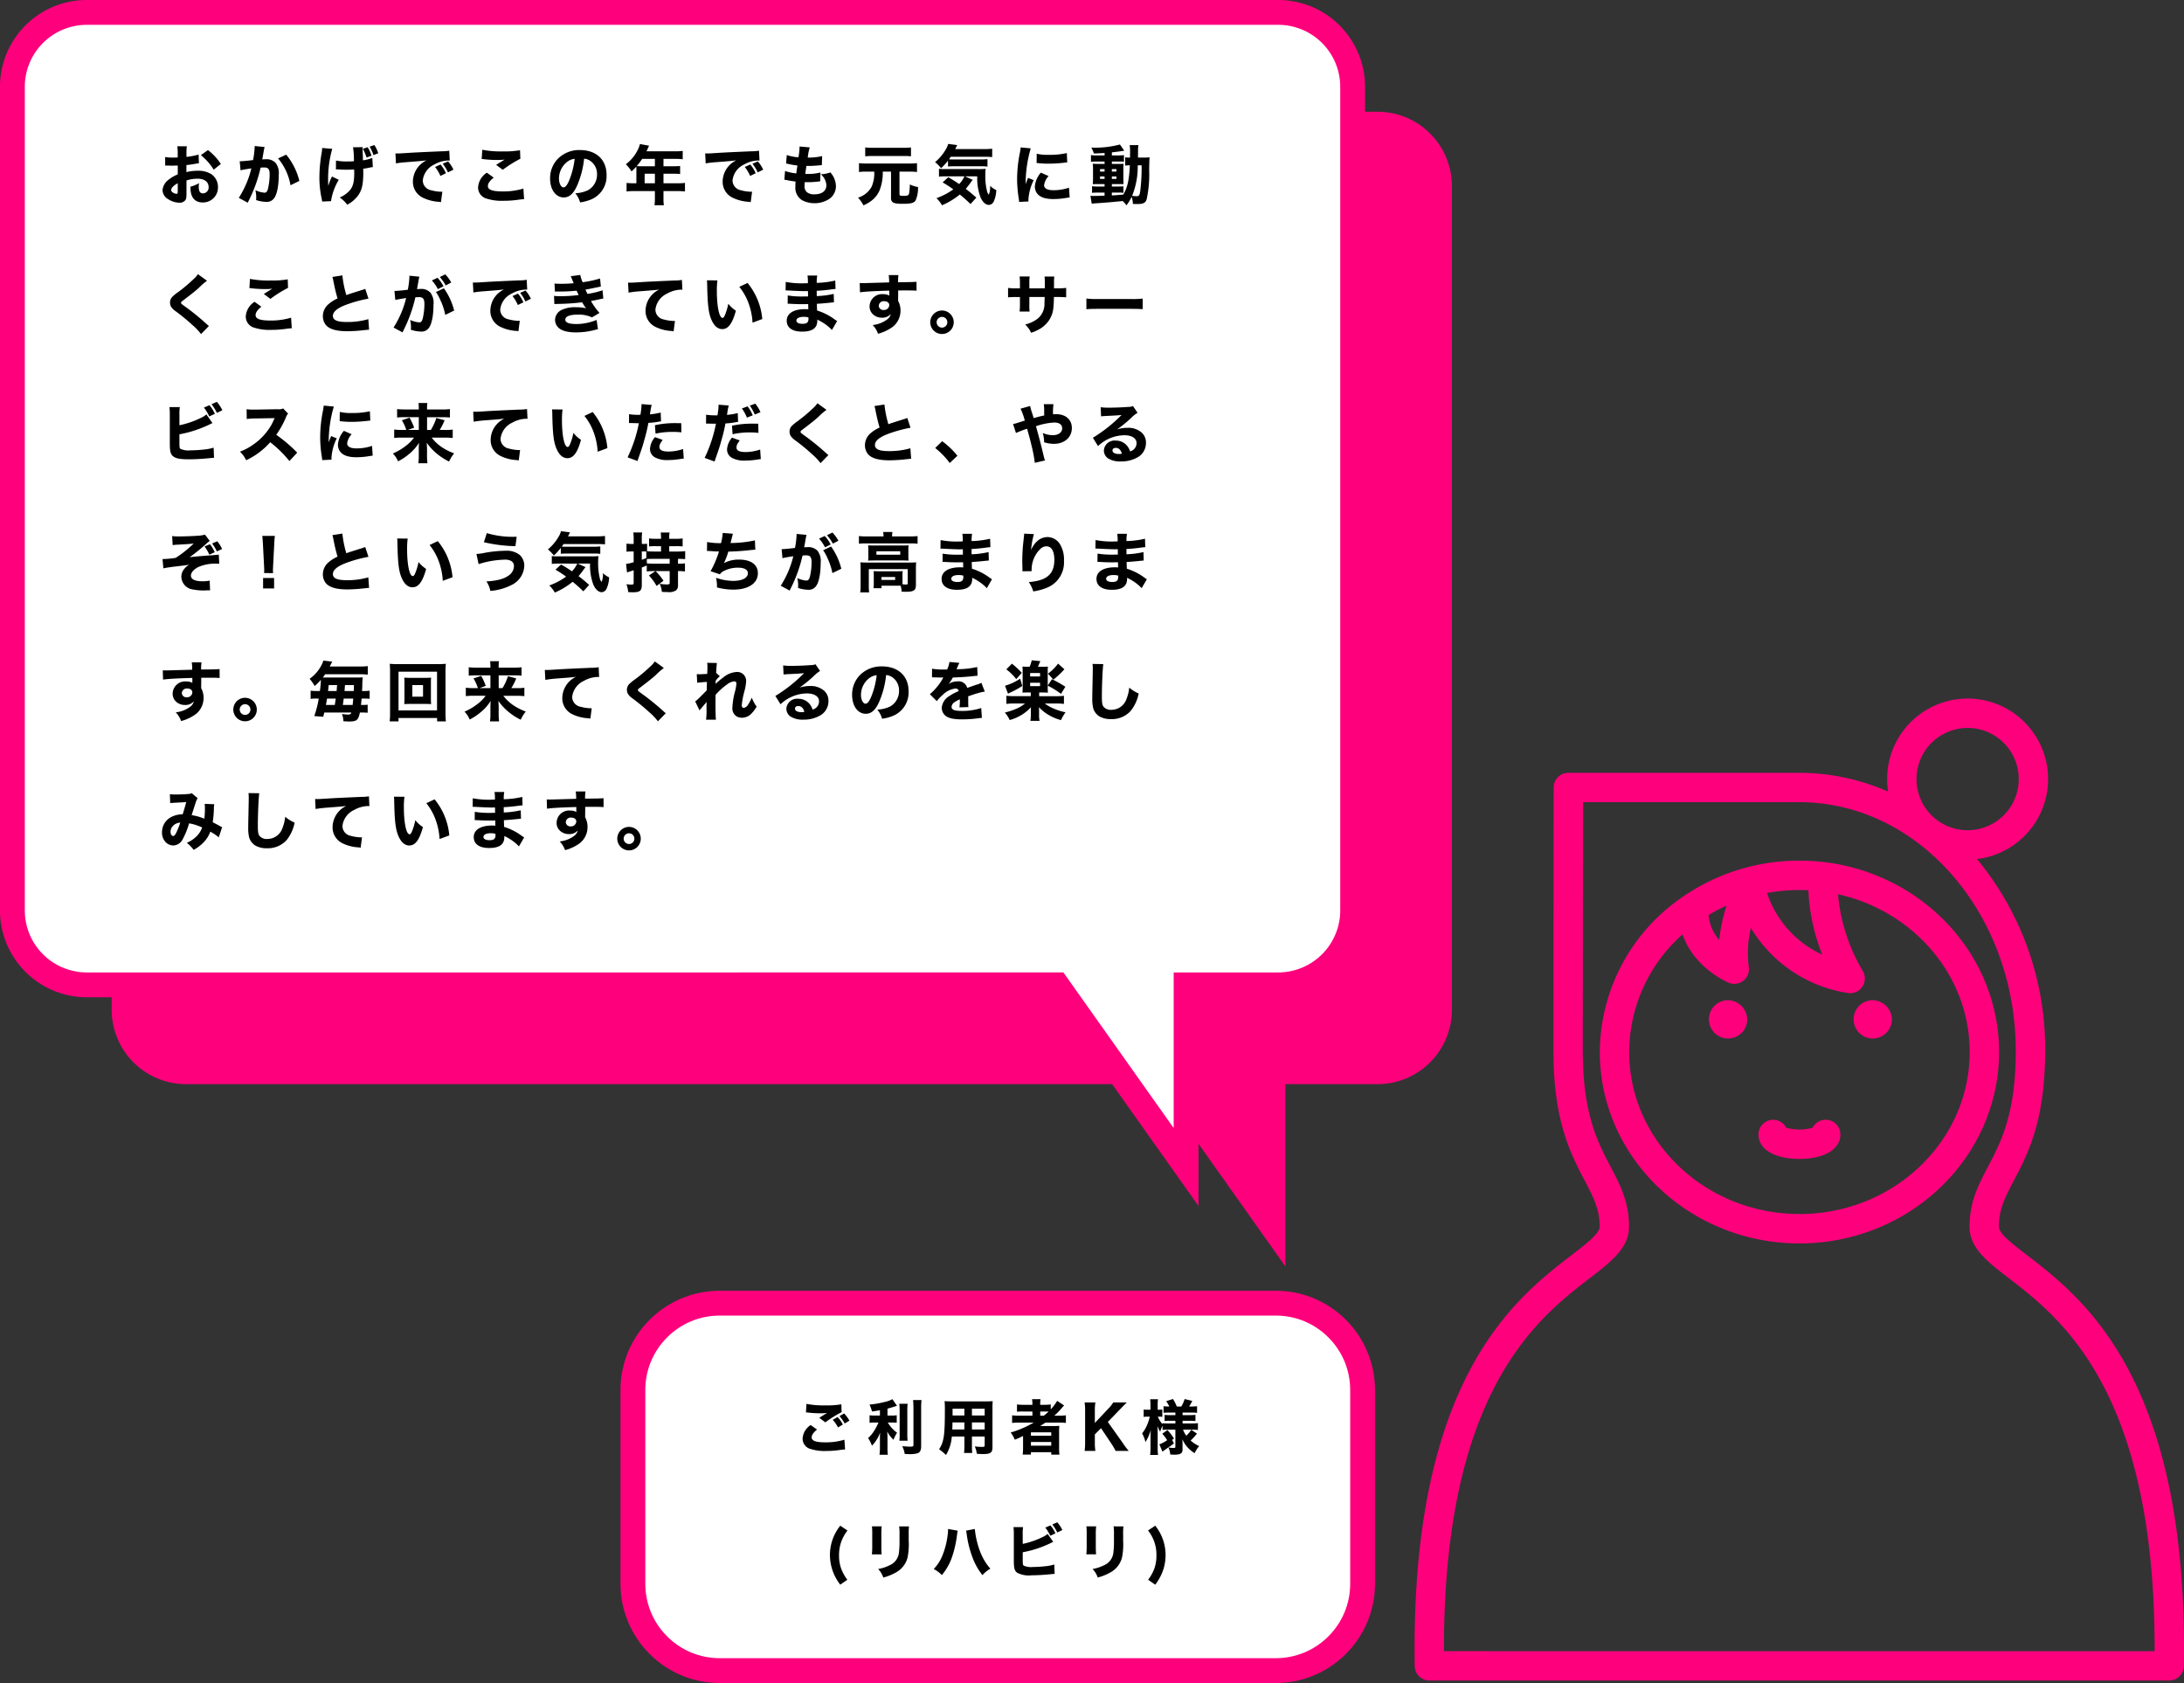 <svg xmlns="http://www.w3.org/2000/svg" xmlns:xlink="http://www.w3.org/1999/xlink" width="439.975" height="338.958" viewBox="0 0 439.975 338.958">
  <rect x="0" y="0" width="439.975" height="338.958" fill="#333333" stroke="none"/>
  <defs>
    <clipPath id="clip-path">
      <rect id="長方形_1607" data-name="長方形 1607" width="155" height="197.767" fill="#ff007d"/>
    </clipPath>
  </defs>
  <path id="パス_11303" data-name="パス 11303" d="M15,209.541a15,15,0,0,1-15-15V28.693a15,15,0,0,1,15-15H33.552V-23l26.01,36.693H255a15,15,0,0,1,15,15V194.541a15,15,0,0,1-15,15Z" transform="translate(292.494 232.042) rotate(180)" fill="#ff007d"/>
  <path id="パス_11341" data-name="パス 11341" d="M15,209.541a15,15,0,0,1-15-15V28.693a15,15,0,0,1,15-15H33.552V-23l26.01,36.693H255a15,15,0,0,1,15,15V194.541a15,15,0,0,1-15,15Z" transform="translate(272.496 212.041) rotate(180)" fill="#fff" stroke="#ff007d" stroke-width="5"/>
  <path id="パス_11347" data-name="パス 11347" d="M8.008,4.965a13.807,13.807,0,0,1-2.444.468V4.8a9.082,9.082,0,0,1,.078-1.508H3.718A9.949,9.949,0,0,1,3.8,4.9v.65a1.275,1.275,0,0,1-.26.013c-.481.013-.52.013-.637.013a8.641,8.641,0,0,1-1.638-.117l.013,1.729c.143-.013.26-.013.325-.013H1.82c.676.026.7.026.819.026.169,0,.52-.013,1.17-.026V8.956A7.4,7.4,0,0,0,1.9,10.074,2.931,2.931,0,0,0,.741,12.128a2.171,2.171,0,0,0,1.092,1.794,4.318,4.318,0,0,0,2.314.741,1.4,1.4,0,0,0,1.2-.533c.182-.26.221-.533.221-1.508V10.178a7.355,7.355,0,0,1,2.249-.351c1.365,0,2.21.65,2.21,1.677a1.171,1.171,0,0,1-1.131,1.274c-.6,0-.858-.4-.858-1.339a3.915,3.915,0,0,1,.065-.715,6.412,6.412,0,0,1-1.716.7,2.437,2.437,0,0,0-.013.273c0,1.872.871,2.912,2.444,2.912A3.009,3.009,0,0,0,11.908,11.5,3.113,3.113,0,0,0,10.6,8.93a4.866,4.866,0,0,0-2.756-.7A8.735,8.735,0,0,0,5.551,8.5V7.084c.6-.065.949-.117,1.6-.221a8.253,8.253,0,0,1,.923-.143Zm-4.2,7.371c0,.429-.052.533-.247.533a1.477,1.477,0,0,1-.715-.247.631.631,0,0,1-.364-.507c0-.429.533-.975,1.326-1.365Zm8.684-5.473a11.121,11.121,0,0,0-2.6-2.8L8.463,5.082A11.418,11.418,0,0,1,11.05,8.007Zm3.965,1.274c.377-.1,1.261-.26,2.184-.39a19.731,19.731,0,0,1-2.535,5.941l1.807.975c.078-.169.091-.195.208-.442A28.6,28.6,0,0,0,20.5,7.591c.286-.013.429-.026.65-.026.468,0,.676.052.845.221.234.208.325.546.325,1.17a12.513,12.513,0,0,1-.351,2.964c-.156.52-.351.728-.676.728a5.364,5.364,0,0,1-1.846-.507,6.008,6.008,0,0,1,.169,1.4,5.259,5.259,0,0,1-.026.585,6.82,6.82,0,0,0,1.989.364,1.8,1.8,0,0,0,1.521-.585c.663-.715,1.053-2.522,1.053-4.849a3.414,3.414,0,0,0-.611-2.392,2.51,2.51,0,0,0-2.028-.754c-.195,0-.377.013-.689.026.039-.169.039-.169.091-.442.182-1.066.286-1.638.3-1.677a3.2,3.2,0,0,1,.091-.377l-2.015-.195a1.123,1.123,0,0,1,.013.195A17.466,17.466,0,0,1,18.98,6.07c-.663.1-2.223.247-2.613.247h-.078Zm7.566-2.4a11.484,11.484,0,0,1,2.5,5.408l1.781-.871a13.122,13.122,0,0,0-2.652-5.291ZM42.835,5.2a7,7,0,0,0-.767-1.716l-.975.325a9.387,9.387,0,0,1,.754,1.755ZM44.2,4.7a6.837,6.837,0,0,0-.78-1.651l-.949.325a9.271,9.271,0,0,1,.767,1.7Zm-8.528,3.25h.182c.156,0,.208,0,.624.026.468.026.9.039,1.4.039.533,0,.9-.013,1.456-.052.026.39.026.494.026.715,0,1.82-.247,2.769-.936,3.536a5.537,5.537,0,0,1-1.989,1.391,6.166,6.166,0,0,1,1.508,1.456A6.277,6.277,0,0,0,40.3,12.973c.65-1.04.884-2.2.884-4.433,0-.247,0-.494-.013-.728.507-.065.676-.091,1.2-.2a6.8,6.8,0,0,1,.741-.13L43,5.641a7.566,7.566,0,0,1-1.885.481c-.013-.3-.013-.416-.013-.7-.013-.468-.013-.468-.039-.9s-.013-.442-.013-.6a2.992,2.992,0,0,1,.026-.455L39.117,3.5a16.842,16.842,0,0,1,.182,2.8c-.39.039-.806.052-1.274.052a11.35,11.35,0,0,1-2.34-.182ZM32.89,3.639a5.437,5.437,0,0,1-.091.975A29.127,29.127,0,0,0,32.344,9.5a20.1,20.1,0,0,0,.468,4.407c.052.247.065.325.091.52l1.781-.078a11.705,11.705,0,0,1,1.56-4.3l-1.365-.663a9.85,9.85,0,0,0-.741,1.9c-.026-.325-.039-.806-.039-1.144a22.116,22.116,0,0,1,.832-6.331ZM57.837,8.722a6.968,6.968,0,0,0-1.092-1.755l-1.1.494a8.314,8.314,0,0,1,1.079,1.807Zm1.508-.715a6.694,6.694,0,0,0-1.079-1.664l-1.079.468A8.625,8.625,0,0,1,58.24,8.553ZM47.762,6.746a18.724,18.724,0,0,1,1.911-.234c2.9-.221,2.951-.234,4.251-.377a4.785,4.785,0,0,0-2.743,4.225,3.542,3.542,0,0,0,2.054,3.315,8.554,8.554,0,0,0,3.146.806,3.163,3.163,0,0,1,.455.065l.273-2.106c-.156.013-.247.013-.325.013a8.483,8.483,0,0,1-1.924-.3,2.029,2.029,0,0,1-1.69-1.976,4.032,4.032,0,0,1,2.353-3.224,5.99,5.99,0,0,1,2.769-.793,2.836,2.836,0,0,1,.312.013l-.1-1.989a7.662,7.662,0,0,1-1.456.117c-3.575.156-5.811.26-6.708.325-1.846.117-1.924.117-2.171.117-.052,0-.208,0-.507-.013Zm17.277-.884a2.253,2.253,0,0,1,.455.039,24.416,24.416,0,0,0,2.691.156,11.563,11.563,0,0,0,1.482-.078c-.377.221-1.261.767-1.716,1.066l1.326.988A24.393,24.393,0,0,1,72.826,5.81l-.065-1.716a17.445,17.445,0,0,1-3.406.234A19.507,19.507,0,0,1,65.156,4Zm1.04,2.756a3.765,3.765,0,0,0-1.768,2.964,2.317,2.317,0,0,0,1.742,2.262,9.993,9.993,0,0,0,3.419.429,20.483,20.483,0,0,0,2.938-.208,11.154,11.154,0,0,1,1.17-.117l-.143-2.132a13.892,13.892,0,0,1-4.225.572c-2.028,0-2.925-.338-2.925-1.092,0-.507.377-1.053,1.17-1.69ZM85.67,5.8a2.529,2.529,0,0,1,1.209.416A3.159,3.159,0,0,1,88.27,8.93a3.571,3.571,0,0,1-1.794,3.2,6.517,6.517,0,0,1-2.574.624,5.33,5.33,0,0,1,.962,1.846,9.28,9.28,0,0,0,2.067-.533,5.1,5.1,0,0,0,3.263-5.018c0-3.042-2.08-4.992-5.343-4.992a6.031,6.031,0,0,0-4.576,1.872,5.608,5.608,0,0,0-1.456,3.861c0,2.236,1.144,3.809,2.756,3.809,1.118,0,1.976-.767,2.7-2.418A18.341,18.341,0,0,0,85.67,5.8Zm-1.9.026a16.737,16.737,0,0,1-1.04,4.186c-.416,1.053-.819,1.56-1.2,1.56-.507,0-.923-.793-.923-1.768a4.262,4.262,0,0,1,1.6-3.328A2.921,2.921,0,0,1,83.772,5.823ZM96.2,10.75h-.494a12,12,0,0,1-1.482-.078V12.4a12.148,12.148,0,0,1,1.482-.078h4.225v1.339a10.791,10.791,0,0,1-.078,1.508h1.885a8.918,8.918,0,0,1-.078-1.482V12.323h2.86a11.921,11.921,0,0,1,1.469.078V10.672a11.345,11.345,0,0,1-1.469.078h-2.86V8.826h2a13.479,13.479,0,0,1,1.352.052V7.266a13.728,13.728,0,0,1-1.417.052H101.66V5.836h2.483a10.2,10.2,0,0,1,1.391.078V4.224a8.274,8.274,0,0,1-1.391.078h-5.9c.091-.208.143-.312.234-.52.182-.39.195-.416.286-.6l-1.846-.338a5.068,5.068,0,0,1-.325.936,7.976,7.976,0,0,1-2.509,3.133,7.532,7.532,0,0,1,1.131,1.443,11.186,11.186,0,0,0,.962-.962c.013.195.026.39.026.637Zm1.664,0V8.826h2.067V10.75Zm2.067-4.914V7.318h-2.86c-.325,0-.546-.013-.806-.026a13.911,13.911,0,0,0,1.1-1.456Zm20.306,2.886a6.968,6.968,0,0,0-1.092-1.755l-1.105.494a8.314,8.314,0,0,1,1.079,1.807Zm1.508-.715a6.694,6.694,0,0,0-1.079-1.664l-1.079.468a8.625,8.625,0,0,1,1.053,1.742ZM110.162,6.746a18.724,18.724,0,0,1,1.911-.234c2.9-.221,2.951-.234,4.251-.377a4.785,4.785,0,0,0-2.743,4.225,3.542,3.542,0,0,0,2.054,3.315,8.554,8.554,0,0,0,3.146.806,3.163,3.163,0,0,1,.455.065l.273-2.106c-.156.013-.247.013-.325.013a8.483,8.483,0,0,1-1.924-.3,2.029,2.029,0,0,1-1.69-1.976,4.032,4.032,0,0,1,2.353-3.224,5.99,5.99,0,0,1,2.769-.793,2.836,2.836,0,0,1,.312.013l-.1-1.989a7.662,7.662,0,0,1-1.456.117c-3.575.156-5.811.26-6.708.325-1.846.117-1.924.117-2.171.117-.052,0-.208,0-.507-.013Zm15.847,3.289c.234.026.364.052.507.078.676.143,1.131.208,1.755.286-.039.559-.039.689-.039,1.014a2.938,2.938,0,0,0,1.391,2.769,5.514,5.514,0,0,0,5.486-.312A3.131,3.131,0,0,0,136.4,11.4a4.248,4.248,0,0,0-1.131-2.847,5.692,5.692,0,0,1-1.924.377,3.157,3.157,0,0,1,1.131,2.184c0,1.183-.884,1.859-2.431,1.859a2.261,2.261,0,0,1-1.521-.455,1.528,1.528,0,0,1-.442-1.222c0-.247.013-.533.039-.78.455.013.559.013.7.013a16.19,16.19,0,0,0,2-.13,3.47,3.47,0,0,1,.416-.039l.039-1.781a9.807,9.807,0,0,1-2.587.286c-.091,0-.247,0-.455-.013.091-.715.13-.975.221-1.6h.195a18.463,18.463,0,0,0,1.963-.078c.754-.065.754-.065.949-.078l.065-1.82a12.445,12.445,0,0,1-2.9.3,10.211,10.211,0,0,1,.4-2.054l-2.054-.182V3.5a14.1,14.1,0,0,1-.221,2.015,9.024,9.024,0,0,1-2.353-.455l-.143,1.716c.195.026.26.039.455.078a13.744,13.744,0,0,0,1.833.312c-.13.819-.13.819-.221,1.586a8.879,8.879,0,0,1-2.275-.481ZM144.118,8.4a6.8,6.8,0,0,1-.533,3.055,4.614,4.614,0,0,1-2.73,2.184,7.019,7.019,0,0,1,1.092,1.56,8.849,8.849,0,0,0,1.469-.832,5.224,5.224,0,0,0,1.768-2.171,9.675,9.675,0,0,0,.65-3.8H147.5v5.239a1.08,1.08,0,0,0,.247.845c.286.286.858.4,2.041.4,1.768,0,2.366-.156,2.678-.715a6.056,6.056,0,0,0,.468-2.665,5.7,5.7,0,0,1-1.638-.52,13.591,13.591,0,0,1-.156,1.807c-.091.4-.3.494-1.079.494-.741,0-.858-.052-.858-.377V8.4h2.028a12.226,12.226,0,0,1,1.5.078V6.694a12.078,12.078,0,0,1-1.5.078h-8.684a12.685,12.685,0,0,1-1.5-.078V8.475a12.226,12.226,0,0,1,1.5-.078Zm7.4-4.875a9.121,9.121,0,0,1-1.378.078h-6.448a9.56,9.56,0,0,1-1.391-.078V5.316a12.063,12.063,0,0,1,1.339-.065h6.539a12.24,12.24,0,0,1,1.339.065Zm7.462,3.848a11.351,11.351,0,0,1,1.248-.052H165.5a10.649,10.649,0,0,1,1.43.065v-1.5a11.878,11.878,0,0,1-1.43.065h-5.629c-.156,0-.39-.013-.7-.026.143-.195.208-.286.364-.52h6.734c.663,0,1.183.026,1.612.065V3.782a13.132,13.132,0,0,1-1.612.078h-5.837c.065-.13.078-.169.169-.338.091-.195.091-.195.221-.468L159,2.82a3.189,3.189,0,0,1-.312.832,9.505,9.505,0,0,1-2.314,2.834,7.672,7.672,0,0,1,1.209,1.222,10.969,10.969,0,0,0,1.391-1.521Zm3.315,1.976a5.947,5.947,0,0,1-1.066,1.56,25.07,25.07,0,0,0-2.2-1.378l-1.131,1.04a23.874,23.874,0,0,1,2.145,1.4,13.641,13.641,0,0,1-3.393,1.781,6.018,6.018,0,0,1,1.118,1.43,14.949,14.949,0,0,0,3.588-2.171,27.974,27.974,0,0,1,2.158,1.924l1.17-1.3c-.793-.7-1.352-1.17-2.132-1.768.3-.351.572-.689.9-1.144.286-.39.39-.533.507-.663l-1.573-.715h2.483a10.968,10.968,0,0,0,.637,4.173c.39.962,1.053,1.586,1.677,1.586a1.116,1.116,0,0,0,.975-.624,5.855,5.855,0,0,0,.546-2.366,4.211,4.211,0,0,1-1.248-.858,4.018,4.018,0,0,1-.26,1.794,1.759,1.759,0,0,1-.39-.858,12.539,12.539,0,0,1-.312-3.12,9.7,9.7,0,0,1,.065-1.235,13.143,13.143,0,0,1-1.534.052h-6.8a5.611,5.611,0,0,1-1.066-.065V9.411a14.933,14.933,0,0,1,1.56-.065Zm11.323-5.824a11.344,11.344,0,0,1-.208,1.3A27.106,27.106,0,0,0,172.9,9.9a24.677,24.677,0,0,0,.338,3.965c.039.3.052.4.065.637l1.885-.091c-.013-.182-.013-.247-.013-.377a10.143,10.143,0,0,1,1.066-3.913L175.1,9.658l-.247.624c-.065.156-.065.156-.234.663a25.257,25.257,0,0,1,1.027-7.228Zm3.211,3.146c.2.013.3.013.364.026a18.65,18.65,0,0,0,2.093.1,27.712,27.712,0,0,0,3.445-.234A2.11,2.11,0,0,1,183,6.551l-.091-1.885a15.162,15.162,0,0,1-3.562.351,9.468,9.468,0,0,1-2.5-.221Zm.858,1.937a4.725,4.725,0,0,0-1.209,2.782,2.376,2.376,0,0,0,.39,1.326c.585.819,1.664,1.209,3.315,1.209a15.7,15.7,0,0,0,2.73-.247c.286-.039.364-.052.572-.078l-.13-1.963a9.582,9.582,0,0,1-3.159.507c-1.2,0-1.859-.364-1.859-1.014a3.284,3.284,0,0,1,.91-1.833Zm12.831-3.471h-1.508a8.2,8.2,0,0,1-1.235-.065V6.421a10.949,10.949,0,0,1,1.235-.052h1.508V6.85h-1.079c-.572,0-.923-.013-1.3-.039a9.528,9.528,0,0,1,.052,1.2v1.7a9.6,9.6,0,0,1-.052,1.222c.377-.013.663-.026,1.3-.026h1.079V11.4h-1.274a10.619,10.619,0,0,1-1.248-.052v1.326a12.2,12.2,0,0,1,1.235-.052h1.287v.624c-.767.026-1.729.052-2.028.052a7.335,7.335,0,0,1-.819-.026l.26,1.586c.351-.039.585-.065.806-.078,2.288-.156,2.353-.156,5.434-.455a5.005,5.005,0,0,1,.754.871,8.635,8.635,0,0,0,1.04-1.716,4.378,4.378,0,0,1,.26,1.43c.195.013.611.013,1.079.013,1,0,1.482-.26,1.69-.936A23.736,23.736,0,0,0,199.5,8.02c.039-1.937.039-1.976.091-2.5a10.62,10.62,0,0,1-1.248.052h-1.092c0-.767.013-1.313.013-1.391a5.551,5.551,0,0,1,.078-1.118h-1.768a8.355,8.355,0,0,1,.078,1.7v.806h-.156a4.34,4.34,0,0,1-.819-.052V7.188a6.071,6.071,0,0,1,.936-.052c-.143,2.951-.468,4.433-1.326,5.889-1.586.13-1.586.13-2.3.169v-.572h1.5a3.375,3.375,0,0,1,.832.065V11.361c-.338.026-.585.039-1.248.039h-1.079v-.494h1.183c.637,0,.923,0,1.157.026-.013-.3-.013-.3-.026-1.17V7.955a7.618,7.618,0,0,1,.039-1.131c-.3.026-.455.026-1.066.026h-1.287V6.369h1.547a5.635,5.635,0,0,1,.884.039V5.082a9.34,9.34,0,0,1-1.222.052h-1.209V4.523c1.391-.169,1.391-.169,1.755-.221a1.512,1.512,0,0,1,.208-.039c.273-.039.273-.039.351-.052a.921.921,0,0,1,.182-.013l-.871-1.261a19.4,19.4,0,0,1-5.772.624,5.767,5.767,0,0,1,.52,1.183c.91-.026,1.248-.039,2.158-.1Zm0,2.756v.494h-.91V7.89Zm1.469,0h.923v.494h-.923Zm-1.469,1.482v.494h-.91V9.372Zm1.469,0h.923v.494h-.923Zm5.993-2.236a38.584,38.584,0,0,1-.247,4.953c-.13,1.092-.247,1.261-.78,1.261a7.159,7.159,0,0,1-.884-.078A15.717,15.717,0,0,0,197.2,7.136ZM7.878,29.054a5.739,5.739,0,0,1-1,1.105,30.386,30.386,0,0,1-3.016,2.522A8.544,8.544,0,0,0,2.7,33.63a1.7,1.7,0,0,0-.455,1.118,2.036,2.036,0,0,0,.182.806,3.38,3.38,0,0,0,.988.988A40.019,40.019,0,0,1,6.8,39.324a11.412,11.412,0,0,1,1.7,1.794l1.586-1.625c-.169-.13-.247-.195-.39-.325A48.059,48.059,0,0,0,5.733,35.9c-1.261-.91-1.261-.91-1.261-1.092,0-.143.065-.208.468-.507,1.456-1.1,2.47-1.9,3.133-2.509A12.729,12.729,0,0,1,9.7,30.38Zm10.361,2.808a2.253,2.253,0,0,1,.455.039,24.417,24.417,0,0,0,2.691.156,11.563,11.563,0,0,0,1.482-.078c-.377.221-1.261.767-1.716,1.066l1.326.988a24.393,24.393,0,0,1,3.549-2.223l-.065-1.716a17.445,17.445,0,0,1-3.406.234,19.507,19.507,0,0,1-4.2-.325Zm1.04,2.756a3.765,3.765,0,0,0-1.768,2.964,2.317,2.317,0,0,0,1.742,2.262,9.993,9.993,0,0,0,3.419.429,20.483,20.483,0,0,0,2.938-.208,11.152,11.152,0,0,1,1.17-.117l-.143-2.132a13.891,13.891,0,0,1-4.225.572c-2.028,0-2.925-.338-2.925-1.092,0-.507.377-1.053,1.17-1.69Zm15.678-5.005a5.074,5.074,0,0,1,.208.845c.312,1.573.52,2.418.832,3.484A7.648,7.648,0,0,0,34.2,35.073a3.182,3.182,0,0,0-1.157,2.444,2.819,2.819,0,0,0,.572,1.729c.689.871,2.132,1.3,4.381,1.3a31.619,31.619,0,0,0,3.263-.208c.741-.078.806-.091,1.092-.1L42.2,38.115a15.115,15.115,0,0,1-4.355.572c-1.924,0-2.782-.377-2.782-1.235,0-.832.91-1.586,2.691-2.249a26.644,26.644,0,0,1,4.472-1.222l-.65-1.976a2.927,2.927,0,0,1-.52.195c-2.028.637-2.574.806-3.289,1.066a21.853,21.853,0,0,1-.793-3.965Zm20.046.7a8.325,8.325,0,0,1,1.209,1.755l1.131-.572a7.361,7.361,0,0,0-1.2-1.716Zm1.6-.689a9.384,9.384,0,0,1,1.183,1.7l1.118-.585a7.664,7.664,0,0,0-1.2-1.651Zm-.78,3.029a8.5,8.5,0,0,1,.91,1.664,12.53,12.53,0,0,1,.962,2.938l1.794-.871A13.093,13.093,0,0,0,57.421,31.9Zm-8.19,1.6c.377-.1,1.261-.26,2.184-.39a19.586,19.586,0,0,1-2.535,5.941l1.807.975c.078-.169.091-.195.208-.442a28.731,28.731,0,0,0,2.379-6.617,6.373,6.373,0,0,1,.65-.039c.468,0,.676.052.845.221.234.208.325.546.325,1.17a12.513,12.513,0,0,1-.351,2.964c-.156.52-.351.728-.676.728a5.6,5.6,0,0,1-1.846-.494,5.909,5.909,0,0,1,.169,1.391,5.143,5.143,0,0,1-.026.585,6.82,6.82,0,0,0,1.989.364,1.8,1.8,0,0,0,1.521-.585c.663-.715,1.053-2.522,1.053-4.849a3.414,3.414,0,0,0-.611-2.392,2.51,2.51,0,0,0-2.028-.754c-.195,0-.377.013-.689.026.039-.156.039-.169.091-.442.182-1.066.286-1.625.3-1.677a3.2,3.2,0,0,1,.091-.377l-2.015-.195a1.285,1.285,0,0,1,.013.195,17.466,17.466,0,0,1-.325,2.626c-.663.1-2.223.247-2.613.247h-.078Zm25.805.468a6.968,6.968,0,0,0-1.092-1.755l-1.1.494a8.314,8.314,0,0,1,1.079,1.807Zm1.508-.715a6.694,6.694,0,0,0-1.079-1.664l-1.079.468a8.625,8.625,0,0,1,1.053,1.742ZM63.362,32.746a18.723,18.723,0,0,1,1.911-.234c2.9-.221,2.951-.234,4.251-.377a4.785,4.785,0,0,0-2.743,4.225,3.542,3.542,0,0,0,2.054,3.315,8.554,8.554,0,0,0,3.146.806,3.163,3.163,0,0,1,.455.065l.273-2.106c-.156.013-.247.013-.325.013a8.483,8.483,0,0,1-1.924-.3,2.029,2.029,0,0,1-1.69-1.976,4.032,4.032,0,0,1,2.353-3.224,5.99,5.99,0,0,1,2.769-.793,2.836,2.836,0,0,1,.312.013l-.1-1.989a7.662,7.662,0,0,1-1.456.117c-3.575.156-5.811.26-6.708.325-1.846.117-1.924.117-2.171.117-.052,0-.208,0-.507-.013Zm16.432-.182c.221-.013.325-.013.52-.013a35.534,35.534,0,0,0,3.848-.169c.065.156.091.195.208.455.091.195.13.273.208.416a26.554,26.554,0,0,1-3.718.234,7.389,7.389,0,0,1-1.248-.065l.065,1.664c.234-.026.338-.026.572-.039a45.439,45.439,0,0,0,5.018-.325c.078.117.078.117.169.273.208.338.221.364.377.585a3.237,3.237,0,0,0,.26.338,9.4,9.4,0,0,0-2.106-.208,6.3,6.3,0,0,0-2.652.468,2.313,2.313,0,0,0-1.5,2.054,2.215,2.215,0,0,0,.494,1.391c.611.767,1.885,1.157,3.718,1.157a14.814,14.814,0,0,0,3.549-.429,8.977,8.977,0,0,1,.884-.2l-.273-1.885a10.728,10.728,0,0,1-4.082.832,7.893,7.893,0,0,1-1.339-.117c-.585-.143-.884-.39-.884-.767,0-.65.884-1.014,2.509-1.014a6.174,6.174,0,0,1,2.86.559l1.521-.9a13.41,13.41,0,0,1-1.716-2.392c.26-.052.312-.065.91-.182.884-.195,1.4-.3,1.573-.325L89.388,32.3a17.647,17.647,0,0,1-3.042.728c-.208-.429-.221-.455-.4-.871.416-.052,1.56-.286,3.094-.611l-.156-1.625a21.2,21.2,0,0,1-3.51.754A6.388,6.388,0,0,1,84.9,29.21l-1.937.26a3.934,3.934,0,0,1,.273.6,4.191,4.191,0,0,0,.169.39c.13.312.13.312.169.416-.52.065-1.729.117-2.483.117-.546,0-.988-.013-1.391-.052Zm14.833.208c.494-.091,1.2-.182,1.911-.247,2.9-.221,2.964-.221,4.251-.364a4.781,4.781,0,0,0-2.743,4.212A3.547,3.547,0,0,0,100.1,39.7a8.331,8.331,0,0,0,3.146.793,2.96,2.96,0,0,1,.455.078l.273-2.106c-.156.013-.247.013-.325.013a8.483,8.483,0,0,1-1.924-.3,2.029,2.029,0,0,1-1.69-1.976,4.05,4.05,0,0,1,2.353-3.237,5.99,5.99,0,0,1,2.769-.793,1.432,1.432,0,0,1,.312.026l-.1-1.989a7.662,7.662,0,0,1-1.456.117c-3.575.156-5.811.26-6.708.325-1.846.117-1.924.117-2.171.117-.052,0-.208,0-.507-.013Zm15.782-2.483a6.906,6.906,0,0,1,.052.871c.078,3.939.26,5.59.793,6.916.546,1.352,1.313,2.041,2.262,2.041,1.2,0,2.041-1.157,2.73-3.705a6.4,6.4,0,0,1-1.534-1.4,10.874,10.874,0,0,1-.689,2.314c-.143.351-.3.533-.468.533-.663,0-1.144-2.3-1.144-5.408a15.256,15.256,0,0,1,.117-2.145Zm6.526,1.313a11.5,11.5,0,0,1,1.872,3.328,13.271,13.271,0,0,1,.793,3.887l1.963-.728a13.321,13.321,0,0,0-2.964-7.267Zm19.708,6.89c-.195-.117-.273-.169-.481-.312a11.641,11.641,0,0,0-3.562-1.807c0-.195-.026-.65-.039-1.352.52-.026,1.365-.091,1.989-.156.78-.078.78-.078.962-.1.117,0,.2-.013.221-.013a1.232,1.232,0,0,1,.273-.026l-.052-1.7a17.893,17.893,0,0,1-3.419.442c0-.208,0-.559-.013-1.066.884-.039,1.7-.117,2.717-.247a8.522,8.522,0,0,1,1.079-.117l-.052-1.7a18.478,18.478,0,0,1-3.731.468,6.713,6.713,0,0,1,.1-1.469h-1.963a8.084,8.084,0,0,1,.078,1.534c-.338.013-.741.026-.9.026a16.969,16.969,0,0,1-3.562-.286l-.026,1.729a1.437,1.437,0,0,1,.208-.013c.052,0,.169,0,.325.013,1.69.091,2.8.13,3.289.13.2,0,.351,0,.689-.013v.325l.013.754c-.351.013-.806.013-1.079.013a17.167,17.167,0,0,1-3.016-.208l-.013,1.664c.221,0,.338,0,.52.013,1.183.065,1.625.078,2.47.078.273,0,.78-.013,1.144-.013l.026,1.04c-.273-.013-.429-.026-.65-.026-2.314,0-3.7.871-3.7,2.327,0,1.4,1.118,2.2,3.094,2.2,2.08,0,3.068-.715,3.068-2.21a1.436,1.436,0,0,0-.013-.208,9.805,9.805,0,0,1,2.34,1.495,5.3,5.3,0,0,1,.611.6Zm-5.785-.728s.013.156.013.26c0,.754-.325,1.027-1.209,1.027-.767,0-1.222-.247-1.222-.65,0-.468.559-.754,1.469-.754A3.45,3.45,0,0,1,130.858,37.764Zm10.387-5.057c1.118-.156,2.808-.247,5.9-.338v.793a1.917,1.917,0,0,1,.013.208,2.359,2.359,0,0,0-1.222-.286,2.509,2.509,0,0,0-2.756,2.431,2.134,2.134,0,0,0,.871,1.781,2.559,2.559,0,0,0,1.56.52,2.248,2.248,0,0,0,1.833-.728,1.84,1.84,0,0,1-.7,1.066,5.85,5.85,0,0,1-2.938,1.144,4.922,4.922,0,0,1,1.079,1.755,8.775,8.775,0,0,0,2.47-1.066,4.105,4.105,0,0,0,2.054-3.588,3.956,3.956,0,0,0-.481-1.963v-.3l.013-1.066v-.429l-.013-.3c.663-.013.767-.013,1.456-.013,1.391,0,1.7.013,2.262.052l-.013-1.794c-.52.052-1.521.078-3.718.091a10,10,0,0,1,.078-1.443H147.03a9.544,9.544,0,0,1,.091,1.482c-3.666.1-4.966.143-5.252.143a6.591,6.591,0,0,1-.676-.026Zm4.888,1.794c.611,0,1.014.325,1.014.793a1.049,1.049,0,0,1-1.131.975.9.9,0,0,1-.988-.858A.994.994,0,0,1,146.133,34.5Zm11.635,1.872a2.366,2.366,0,1,0,2.366,2.366A2.375,2.375,0,0,0,157.768,36.373Zm0,1.287a1.079,1.079,0,1,1-1.079,1.079A1.076,1.076,0,0,1,157.768,37.66Zm17.6-5.746v-.962a8.506,8.506,0,0,1,.065-1.43h-2.028a11.056,11.056,0,0,1,.065,1.469v.923h-.611a10.941,10.941,0,0,1-1.781-.091v1.9a15.514,15.514,0,0,1,1.742-.065h.65v1.4a13.228,13.228,0,0,1-.065,1.521h2.015a9.747,9.747,0,0,1-.052-1.5v-1.43h3.081c-.013.741-.026,1.027-.039,1.287a3.8,3.8,0,0,1-1.378,3.081,6.449,6.449,0,0,1-2.509,1.17,5.415,5.415,0,0,1,1.2,1.677,9.05,9.05,0,0,0,1.378-.585,5.716,5.716,0,0,0,2.21-1.911,5.455,5.455,0,0,0,.91-2.743,19.513,19.513,0,0,0,.091-1.976h.728c.754,0,1.287.026,1.742.065v-1.9a12.457,12.457,0,0,1-1.768.091h-.689c.013-.871.013-.871.013-1.118a8.934,8.934,0,0,1,.052-1.261h-1.963a11.613,11.613,0,0,1,.052,1.43v.949Zm11.492,4.2c.507-.052,1.248-.078,2.379-.078h6.565c1.014,0,1.872.026,2.392.065V33.968a17.067,17.067,0,0,1-2.379.091h-6.578a16.238,16.238,0,0,1-2.379-.1ZM9.074,55.925a7.847,7.847,0,0,1,1.079,1.781l1.131-.52a7.089,7.089,0,0,0-1.092-1.742Zm1.534-.676a8.551,8.551,0,0,1,1.079,1.742l1.105-.533a7.744,7.744,0,0,0-1.105-1.69Zm-6.461,2.2a9.94,9.94,0,0,1,.078-1.625H2.132a12.149,12.149,0,0,1,.078,1.612v5.694c0,1.638.156,2.236.728,2.652s1.443.559,3.172.559c1,0,2.535-.078,3.692-.195.832-.078,1.04-.1,1.313-.1l-.078-2.054a9.532,9.532,0,0,1-2.158.4,23.918,23.918,0,0,1-2.5.143,3.87,3.87,0,0,1-2.028-.3c-.195-.182-.208-.312-.208-1.352V61.307a23.743,23.743,0,0,0,6.214-2.054,4.42,4.42,0,0,1,.442-.208L9.581,57.3a4.467,4.467,0,0,1-1.144.715,18.166,18.166,0,0,1-4.29,1.469ZM27.872,65a29.008,29.008,0,0,0-4.225-3.6,16.942,16.942,0,0,0,1.963-3.536,2.137,2.137,0,0,1,.429-.728l-1-1.04a1.95,1.95,0,0,1-1.092.156l-4.433.078h-.247a9.681,9.681,0,0,1-1.586-.078l.026,1.976a11.711,11.711,0,0,1,1.82-.117l3.8-.065c-.3.663-.52,1.131-.689,1.417a12,12,0,0,1-3.406,3.757A11.747,11.747,0,0,1,16.341,64.8a5.879,5.879,0,0,1,1.248,1.729,14.957,14.957,0,0,0,4.849-3.627A23.151,23.151,0,0,1,26.3,66.689Zm5.343-9.477a11.341,11.341,0,0,1-.208,1.3A27.108,27.108,0,0,0,32.5,61.9a24.676,24.676,0,0,0,.338,3.965c.039.3.052.4.065.637l1.885-.091c-.013-.182-.013-.247-.013-.377a10.143,10.143,0,0,1,1.066-3.913L34.7,61.658l-.247.624c-.065.156-.065.156-.234.663a25.257,25.257,0,0,1,1.027-7.228Zm3.211,3.146c.195.013.3.013.364.026a18.65,18.65,0,0,0,2.093.1,27.712,27.712,0,0,0,3.445-.234,2.11,2.11,0,0,1,.273-.013l-.091-1.885a15.162,15.162,0,0,1-3.562.351,9.468,9.468,0,0,1-2.5-.221Zm.858,1.937a4.725,4.725,0,0,0-1.209,2.782,2.376,2.376,0,0,0,.39,1.326c.585.819,1.664,1.209,3.315,1.209a15.7,15.7,0,0,0,2.73-.247c.286-.039.364-.052.572-.078l-.13-1.963a9.582,9.582,0,0,1-3.159.507c-1.2,0-1.859-.364-1.859-1.014a3.283,3.283,0,0,1,.91-1.833ZM51.4,61.97a7.639,7.639,0,0,1-1.183,1.287,12.113,12.113,0,0,1-3.068,1.911,5.242,5.242,0,0,1,1.04,1.586,11.8,11.8,0,0,0,2.145-1.417,9.464,9.464,0,0,0,2.08-2.327c-.039.468-.052.975-.052,1.183v1.586a8.4,8.4,0,0,1-.091,1.352h1.846a9.081,9.081,0,0,1-.091-1.352V64.167c-.013-.4-.039-.793-.052-1.157a11.018,11.018,0,0,0,1.768,1.976,12.4,12.4,0,0,0,2.73,1.807,7.306,7.306,0,0,1,1.014-1.651,11.351,11.351,0,0,1-2.561-1.3,8.6,8.6,0,0,1-1.963-1.872H57.6a13.493,13.493,0,0,1,1.6.078v-1.7a8.527,8.527,0,0,1-1.521.078h-1.1a11.472,11.472,0,0,0,.988-1.95L55.9,58.018a10.793,10.793,0,0,1-1.1,2.405h-.767V57.862h3.133a10.82,10.82,0,0,1,1.469.065v-1.7a11.7,11.7,0,0,1-1.586.078H54.028v-.325A5.392,5.392,0,0,1,54.093,55H52.3a5.6,5.6,0,0,1,.065.962V56.3H49.569A13.018,13.018,0,0,1,48,56.224v1.7a11.545,11.545,0,0,1,1.469-.065h2.9v2.561H50.18l1.248-.442a12.383,12.383,0,0,0-.923-2.028l-1.547.533a8.809,8.809,0,0,1,.884,1.937h-.858a9.787,9.787,0,0,1-1.573-.078v1.7A11.533,11.533,0,0,1,49,61.97Zm12.025-3.2c.494-.091,1.2-.182,1.911-.247,2.9-.221,2.964-.221,4.251-.364a4.781,4.781,0,0,0-2.743,4.212A3.547,3.547,0,0,0,68.9,65.7a8.331,8.331,0,0,0,3.146.793,2.959,2.959,0,0,1,.455.078l.273-2.106c-.156.013-.247.013-.325.013a8.483,8.483,0,0,1-1.924-.3,2.029,2.029,0,0,1-1.69-1.976,4.05,4.05,0,0,1,2.353-3.237,5.99,5.99,0,0,1,2.769-.793,1.432,1.432,0,0,1,.312.026l-.1-1.989a7.662,7.662,0,0,1-1.456.117c-3.575.156-5.811.26-6.708.325-1.846.117-1.924.117-2.171.117-.052,0-.208,0-.507-.013Zm15.782-2.483a6.906,6.906,0,0,1,.052.871c.078,3.939.26,5.59.793,6.916.546,1.352,1.313,2.041,2.262,2.041,1.2,0,2.041-1.157,2.73-3.7a6.4,6.4,0,0,1-1.534-1.4,10.874,10.874,0,0,1-.689,2.314c-.143.351-.3.533-.468.533-.663,0-1.144-2.3-1.144-5.408a15.256,15.256,0,0,1,.117-2.145ZM85.735,57.6a11.5,11.5,0,0,1,1.872,3.328,13.271,13.271,0,0,1,.793,3.887l1.963-.728A13.321,13.321,0,0,0,87.4,56.822Zm8.97,1.443c.117,0,.156-.013.247-.013l1.391.039h.364a28.639,28.639,0,0,1-2.275,6.877l2,.741c.065-.234.169-.533.3-.9.6-1.716.741-2.145,1.131-3.562a31.366,31.366,0,0,0,.754-3.224,14.693,14.693,0,0,0,1.833-.195c.468-.078.468-.078.715-.1l-.065-1.781a13.653,13.653,0,0,1-2.171.364c.039-.26.052-.286.1-.637a9.121,9.121,0,0,1,.26-1.261l-2.054-.169v.221a14.772,14.772,0,0,1-.221,1.924c-.325.013-.338.013-.429.013a10.248,10.248,0,0,1-1.859-.13Zm10.53.026c-.819-.013-.871-.013-1.2-.013a18.392,18.392,0,0,0-4.1.416l.13,1.7a15.806,15.806,0,0,1,3.523-.351,13.89,13.89,0,0,1,1.677.091Zm-5.291,2.808a3.975,3.975,0,0,0-1,2.366,1.932,1.932,0,0,0,.962,1.69,5.125,5.125,0,0,0,2.691.559,14.719,14.719,0,0,0,2.483-.221c.325-.039.429-.052.663-.078l-.13-1.924a9.491,9.491,0,0,1-2.912.507c-1.261,0-1.859-.3-1.859-.91,0-.429.143-.741.663-1.43Zm17.511-5.772a7.956,7.956,0,0,1,1.014,1.846l1.17-.468a7.251,7.251,0,0,0-1.04-1.807Zm1.6-.572a8.9,8.9,0,0,1,1,1.794l1.144-.481a7.275,7.275,0,0,0-1.04-1.716Zm-8.827,3.614h.247l1.391.026h.364a28.447,28.447,0,0,1-2.275,6.877l2,.741c.065-.221.169-.52.3-.9.6-1.716.741-2.145,1.131-3.562a30.4,30.4,0,0,0,.754-3.211,14.571,14.571,0,0,0,1.833-.208c.468-.078.468-.078.715-.1l-.065-1.781a12.318,12.318,0,0,1-2.171.364c.039-.26.052-.286.1-.637a8.233,8.233,0,0,1,.26-1.248l-2.054-.169v.221a15.021,15.021,0,0,1-.221,1.924h-.429a10.248,10.248,0,0,1-1.859-.13Zm10.53.026c-.819-.013-.871-.013-1.2-.013a18.392,18.392,0,0,0-4.1.416l.13,1.716a15.079,15.079,0,0,1,3.523-.364,13.89,13.89,0,0,1,1.677.091Zm-5.291,2.808a3.975,3.975,0,0,0-1,2.366,1.932,1.932,0,0,0,.962,1.69,5.125,5.125,0,0,0,2.691.559,15.986,15.986,0,0,0,2.483-.208c.325-.052.429-.065.663-.091l-.13-1.924a9.491,9.491,0,0,1-2.912.507c-1.261,0-1.859-.3-1.859-.91,0-.429.143-.741.663-1.43Zm17.212-6.929a5.738,5.738,0,0,1-1,1.1,30.387,30.387,0,0,1-3.016,2.522,8.544,8.544,0,0,0-1.157.949,1.7,1.7,0,0,0-.455,1.118,2.036,2.036,0,0,0,.182.806,3.38,3.38,0,0,0,.988.988,40.022,40.022,0,0,1,3.38,2.782,11.413,11.413,0,0,1,1.7,1.794l1.586-1.625c-.169-.13-.247-.195-.39-.325a48.061,48.061,0,0,0-3.965-3.263c-1.261-.91-1.261-.91-1.261-1.092,0-.143.065-.208.468-.507,1.456-1.1,2.47-1.9,3.133-2.509A12.727,12.727,0,0,1,134.5,56.38Zm11.479.559a5.073,5.073,0,0,1,.208.845c.312,1.573.52,2.418.832,3.484a7.647,7.647,0,0,0-1.794,1.131,3.182,3.182,0,0,0-1.157,2.444,2.819,2.819,0,0,0,.572,1.729c.689.871,2.132,1.3,4.381,1.3a31.616,31.616,0,0,0,3.263-.208c.741-.078.806-.091,1.092-.1l-.156-2.119a15.115,15.115,0,0,1-4.355.572c-1.924,0-2.782-.377-2.782-1.235,0-.832.91-1.586,2.691-2.249a26.643,26.643,0,0,1,4.472-1.222l-.65-1.976a2.927,2.927,0,0,1-.52.195c-2.028.637-2.574.806-3.289,1.066a21.853,21.853,0,0,1-.793-3.965Zm12.233,8.45a15.47,15.47,0,0,1,2.938,3.029l1.547-1.469a16.242,16.242,0,0,0-3.068-2.925Zm17.2-7.917a12.963,12.963,0,0,1,.858,2.4c-.117.026-.858.26-1.742.546-.195.052-.351.091-.624.143l.585,1.807a22.262,22.262,0,0,1,2.249-.858c.039.156.1.39.182.676.3,1.066.468,1.69.676,2.6a26.521,26.521,0,0,1,.689,3.588l2.067-.481a3.966,3.966,0,0,1-.221-.663c-.663-2.743-.806-3.3-1.352-5.291l-.26-.936a13.344,13.344,0,0,1,3.666-.741c1.04,0,1.612.416,1.612,1.17,0,.832-.754,1.378-1.911,1.378a5.237,5.237,0,0,1-2-.442,6.265,6.265,0,0,1,.273,1.872,6.858,6.858,0,0,0,1.976.312c2.132,0,3.614-1.313,3.614-3.185,0-1.677-1.235-2.782-3.107-2.782a6.466,6.466,0,0,0-.676.026,10.954,10.954,0,0,1,.078-2.041h-1.963a6.333,6.333,0,0,1,.091,1.3c0,.7,0,.7.013.975-.559.1-.988.208-2.132.52-.143-.468-.182-.624-.273-.9a10.021,10.021,0,0,1-.429-1.534Zm16.224,1.547c.39-.052.507-.052.923-.078,1.911-.091,2.132-.1,3.2-.195A29.847,29.847,0,0,1,188.162,62l1.04,1.677a7.836,7.836,0,0,1,5.3-2.184c1.495,0,2.457.611,2.457,1.56a1.7,1.7,0,0,1-1.3,1.69,3.316,3.316,0,0,0-.6-1.118,2.884,2.884,0,0,0-2.288-1.053,2.152,2.152,0,0,0-2.392,1.963,1.946,1.946,0,0,0,.793,1.586,4.557,4.557,0,0,0,2.639.65,6.55,6.55,0,0,0,3.263-.78,3.28,3.28,0,0,0,1.781-2.951,2.657,2.657,0,0,0-.949-2.158,4.113,4.113,0,0,0-2.717-.884,7.141,7.141,0,0,0-2.145.312,24.848,24.848,0,0,0,2.821-2.288,6.7,6.7,0,0,1,1.3-1.053l-.923-1.352a2.206,2.206,0,0,1-.884.169c-1.209.091-2.821.156-3.939.156a11.6,11.6,0,0,1-1.69-.091ZM194,65.207a1.9,1.9,0,0,1-.546.065c-.845,0-1.339-.26-1.339-.715,0-.312.26-.52.65-.52C193.375,64.037,193.8,64.44,194,65.207ZM11.258,85.058a7.053,7.053,0,0,0-.962-1.612L9.2,83.888a7.861,7.861,0,0,1,.962,1.651Zm1.482-.65a6.632,6.632,0,0,0-.975-1.56l-1.027.442a9.236,9.236,0,0,1,.949,1.6Zm-9.958-.78a6.888,6.888,0,0,1,.962-.091c2.288-.13,2.548-.143,3.276-.247a22.062,22.062,0,0,1-3.627,2.9A18.806,18.806,0,0,1,1,86.423H.741L.91,88.308c.325-.078.481-.1.676-.143.845-.117,1.469-.208,1.859-.247.442-.052.442-.052,1.183-.143.793-.1,1.287-.169,1.495-.195a2.934,2.934,0,0,0-.988.819,2.41,2.41,0,0,0-.6,1.638A2.643,2.643,0,0,0,6.9,92.559a10.5,10.5,0,0,0,1.924.195h.247c.793-.026.793-.026.923-.026a2.827,2.827,0,0,1,.325.013l-.078-1.963a7.73,7.73,0,0,1-1.4.13c-1.56,0-2.379-.39-2.379-1.144,0-.65.65-1.352,1.638-1.794a8.609,8.609,0,0,1,3.653-.611h.416l-.091-1.833a2.558,2.558,0,0,1-.455.065c-.078,0-.377.026-.806.065l-1.43.1c-1.079.091-2.21.182-3.185.3a35.765,35.765,0,0,0,3.224-2.587,6.432,6.432,0,0,1,.832-.689l-.975-1.274a5.631,5.631,0,0,1-1.326.221c-.936.078-2.756.143-3.9.143a9.927,9.927,0,0,1-1.378-.065ZM23.01,89.257c-.013-.325-.026-.455-.026-.6s0-.156.039-.949l.221-4.277c.026-.676.078-1.287.13-1.664H20.839c.052.442.1,1.079.13,1.664l.221,4.277c.039.767.039.767.039.936,0,.143-.013.286-.026.611Zm.208,3.094V90.245H21v2.106ZM34.957,81.613a5.074,5.074,0,0,1,.208.845c.312,1.573.52,2.418.832,3.484A7.648,7.648,0,0,0,34.2,87.073a3.182,3.182,0,0,0-1.157,2.444,2.819,2.819,0,0,0,.572,1.729c.689.871,2.132,1.3,4.381,1.3a31.617,31.617,0,0,0,3.263-.208c.741-.078.806-.091,1.092-.1L42.2,90.115a15.115,15.115,0,0,1-4.355.572c-1.924,0-2.782-.377-2.782-1.235,0-.832.91-1.586,2.691-2.249a26.643,26.643,0,0,1,4.472-1.222L41.574,84a2.927,2.927,0,0,1-.52.195c-2.028.637-2.574.806-3.289,1.066a21.853,21.853,0,0,1-.793-3.965Zm13.052.676a6.906,6.906,0,0,1,.052.871c.078,3.939.26,5.59.793,6.916.546,1.352,1.313,2.041,2.262,2.041,1.2,0,2.041-1.157,2.73-3.7a6.4,6.4,0,0,1-1.534-1.4,10.874,10.874,0,0,1-.689,2.314c-.143.351-.3.533-.468.533-.663,0-1.144-2.3-1.144-5.408a15.257,15.257,0,0,1,.117-2.145ZM54.535,83.6a11.5,11.5,0,0,1,1.872,3.328,13.271,13.271,0,0,1,.793,3.887l1.963-.728A13.321,13.321,0,0,0,56.2,82.822Zm10.946-.559a30.642,30.642,0,0,0,6.357.793l.247-1.9c-.325.013-.559.013-.65.013a17.978,17.978,0,0,1-5.369-.741ZM64.415,87.45a18.654,18.654,0,0,1,5.252-.9,2.621,2.621,0,0,1,1.326.273,1.165,1.165,0,0,1,.546,1.027A2.329,2.329,0,0,1,70.525,89.7c-.949.728-2.353,1.105-4.537,1.235a5.06,5.06,0,0,1,.793,1.911,11.28,11.28,0,0,0,4.251-1.183A4.49,4.49,0,0,0,73.619,87.8a2.926,2.926,0,0,0-.9-2.184,4.143,4.143,0,0,0-2.808-.858,24.259,24.259,0,0,0-4.316.429,10.5,10.5,0,0,1-1.612.221Zm16.562-2.08a11.35,11.35,0,0,1,1.248-.052H87.5a10.649,10.649,0,0,1,1.43.065v-1.5a11.878,11.878,0,0,1-1.43.065H81.874c-.156,0-.39-.013-.7-.026.143-.195.208-.286.364-.52H88.27c.663,0,1.183.026,1.612.065v-1.69a13.132,13.132,0,0,1-1.612.078H82.433c.065-.13.078-.169.169-.338.091-.2.091-.2.221-.468L81,80.82a3.189,3.189,0,0,1-.312.832,9.505,9.505,0,0,1-2.314,2.834,7.671,7.671,0,0,1,1.209,1.222,10.969,10.969,0,0,0,1.391-1.521Zm3.315,1.976a5.946,5.946,0,0,1-1.066,1.56,25.069,25.069,0,0,0-2.2-1.378L79.9,88.568a23.874,23.874,0,0,1,2.145,1.4,13.64,13.64,0,0,1-3.393,1.781,6.019,6.019,0,0,1,1.118,1.43,14.948,14.948,0,0,0,3.588-2.171,27.971,27.971,0,0,1,2.158,1.924l1.17-1.3c-.793-.7-1.352-1.17-2.132-1.768.3-.351.572-.689.9-1.144.286-.39.39-.533.507-.663l-1.573-.715h2.483a10.968,10.968,0,0,0,.637,4.173c.39.962,1.053,1.586,1.677,1.586a1.116,1.116,0,0,0,.975-.624,5.855,5.855,0,0,0,.546-2.366,4.211,4.211,0,0,1-1.248-.858,4.018,4.018,0,0,1-.26,1.794,1.759,1.759,0,0,1-.39-.858,12.539,12.539,0,0,1-.312-3.12,9.7,9.7,0,0,1,.065-1.235,13.143,13.143,0,0,1-1.534.052h-6.8a5.61,5.61,0,0,1-1.066-.065v1.586a14.932,14.932,0,0,1,1.56-.065Zm15.756,1.508-1.326.884a10.06,10.06,0,0,1,1.547,2.106l1.391-1.04a11.323,11.323,0,0,0-1.586-1.95h2.834V91.22c0,.26-.117.325-.546.325a9.642,9.642,0,0,1-1.469-.13,4.91,4.91,0,0,1,.442,1.625c.78.039.936.039,1.157.039a2.59,2.59,0,0,0,1.729-.364,1.275,1.275,0,0,0,.364-.988V88.854h.13a9.166,9.166,0,0,1,1.274.078V87.294a9.222,9.222,0,0,1-1.274.065h-.13v-.975c.689.013,1.118.026,1.443.065V84.837a12.178,12.178,0,0,1-1.534.078h-1.677V83.836h1.352a12.067,12.067,0,0,1,1.352.052V82.276a9.284,9.284,0,0,1-1.365.078h-1.339v-.338a4.941,4.941,0,0,1,.078-.936H101.1a6.9,6.9,0,0,1,.065.936v.338h-1.053a9.087,9.087,0,0,1-1.352-.078v1.612a12.067,12.067,0,0,1,1.352-.052h1.053v1.079H99.723c-.468,0-1.079-.026-1.365-.052V83.342a4.853,4.853,0,0,1-.65.039h-.416v-1a7.128,7.128,0,0,1,.078-1.313H95.576a7.455,7.455,0,0,1,.078,1.326v.988h-.481a5.6,5.6,0,0,1-.962-.065v1.638a7.392,7.392,0,0,1,.936-.052h.507V87.06a7.733,7.733,0,0,1-1.534.351l.195,1.716c.117-.039.39-.143.507-.169.26-.078.26-.078.507-.169.078-.026.182-.052.325-.1v2.47c0,.338-.078.416-.416.416-.286,0-.6-.026-1.053-.065a5.245,5.245,0,0,1,.364,1.573c.442.026.637.039.884.039,1.482,0,1.859-.3,1.859-1.456V88.139c.455-.182.533-.221,1-.416v1.2a12.712,12.712,0,0,1,1.521-.065Zm2.86-2.47v.975H99.827a12.45,12.45,0,0,1-1.521-.065v-.871c.247-.013.988-.039,1.43-.039ZM98.2,86.241c-.455.182-.559.221-.91.338V84.9h.416c.182,0,.351,0,.494.013Zm12.22-1.443h.117c.1,0,.234,0,.429.013,1.092.078,1.17.091,1.3.091h.572a20.1,20.1,0,0,1-1.69,3.978l1.872.624a1.976,1.976,0,0,1,.9-.715,6,6,0,0,1,2.743-.624c1.274,0,2,.4,2,1.118,0,.949-1.157,1.547-2.977,1.547a10.743,10.743,0,0,1-3.432-.624,7.905,7.905,0,0,1,.182,1.937,12.694,12.694,0,0,0,3.328.442c2.99,0,4.914-1.287,4.914-3.289,0-1.742-1.391-2.756-3.77-2.756a6.152,6.152,0,0,0-3.068.715,15.538,15.538,0,0,0,.884-2.327c1.469-.039,2.5-.1,3.783-.234s1.287-.13,1.651-.156l-.078-1.872a23.5,23.5,0,0,1-4.914.533c.3-1.157.455-1.768.481-1.872l-2.054-.156a11.516,11.516,0,0,1-.338,2.054A13.874,13.874,0,0,1,110.448,83ZM133,82.315a8.325,8.325,0,0,1,1.209,1.755l1.131-.572a7.362,7.362,0,0,0-1.2-1.716Zm1.6-.689a9.384,9.384,0,0,1,1.183,1.7l1.118-.585a7.664,7.664,0,0,0-1.2-1.651Zm-.78,3.029a8.5,8.5,0,0,1,.91,1.664,12.53,12.53,0,0,1,.962,2.938l1.794-.871a13.093,13.093,0,0,0-2.067-4.485Zm-8.19,1.6c.377-.1,1.261-.26,2.184-.39a19.586,19.586,0,0,1-2.535,5.941l1.807.975c.078-.169.091-.195.208-.442a28.731,28.731,0,0,0,2.379-6.617,6.373,6.373,0,0,1,.65-.039c.468,0,.676.052.845.221.234.208.325.546.325,1.17a12.513,12.513,0,0,1-.351,2.964c-.156.52-.351.728-.676.728a5.6,5.6,0,0,1-1.846-.494,5.908,5.908,0,0,1,.169,1.391,5.143,5.143,0,0,1-.026.585,6.82,6.82,0,0,0,1.989.364,1.8,1.8,0,0,0,1.521-.585c.663-.715,1.053-2.522,1.053-4.849a3.414,3.414,0,0,0-.611-2.392,2.51,2.51,0,0,0-2.028-.754c-.2,0-.377.013-.689.026.039-.156.039-.169.091-.442.182-1.066.286-1.625.3-1.677a3.2,3.2,0,0,1,.091-.377l-2.015-.195a1.286,1.286,0,0,1,.013.195,17.465,17.465,0,0,1-.325,2.626c-.663.1-2.223.247-2.613.247h-.078Zm20.358-4.381h-3.5a11.266,11.266,0,0,1-1.456-.078v1.547a10.184,10.184,0,0,1,1.365-.065h9.074a10.275,10.275,0,0,1,1.378.065V81.795a10.606,10.606,0,0,1-1.391.078h-3.744v-.117a3.968,3.968,0,0,1,.078-.78h-1.872a5.261,5.261,0,0,1,.065.78Zm3.822,7.787a6.64,6.64,0,0,1,.039-.806c-.312.026-.52.039-1.027.039h-3.783c-.481,0-.741-.013-1.053-.039a6.79,6.79,0,0,1,.039.806v1.586a7.036,7.036,0,0,1-.052,1.053h1.612v-.507h3.237c.2,0,.338,0,.611.013a3.474,3.474,0,0,1,.182,1.183c.52.026.728.026.949.026.9,0,1.365-.1,1.638-.364.247-.221.312-.494.312-1.261V88.256a10.605,10.605,0,0,1,.052-1.17,11.045,11.045,0,0,1-1.3.052h-8.554c-.572,0-.962-.013-1.391-.052a11.659,11.659,0,0,1,.052,1.183v3.393a10.37,10.37,0,0,1-.078,1.482h1.794a11.157,11.157,0,0,1-.065-1.482V88.451h7.839v2.834c0,.221-.065.273-.351.273-.169,0-.338-.013-.689-.039-.013-.325-.013-.39-.013-.533Zm-4.238.39h2.756v.585h-2.756Zm-2.639-4.225a6.213,6.213,0,0,1-.052.923c.4-.026.741-.039,1.274-.039h5.629c.572,0,.9.013,1.261.039a5.68,5.68,0,0,1-.052-.923V84.577a6.026,6.026,0,0,1,.052-.91c-.39.026-.663.039-1.209.039h-5.655c-.6,0-.91-.013-1.3-.039a6.137,6.137,0,0,1,.052.91Zm1.625-.962h4.8v.689h-4.8Zm23.283,5.629c-.2-.117-.273-.169-.481-.312a11.641,11.641,0,0,0-3.562-1.807c0-.195-.026-.65-.039-1.352.52-.026,1.365-.091,1.989-.156.78-.078.78-.078.962-.1.117,0,.195-.013.221-.013a1.232,1.232,0,0,1,.273-.026l-.052-1.7a17.893,17.893,0,0,1-3.419.442c0-.208,0-.559-.013-1.066.884-.039,1.7-.117,2.717-.247a8.522,8.522,0,0,1,1.079-.117l-.052-1.7a18.479,18.479,0,0,1-3.731.468,6.714,6.714,0,0,1,.1-1.469h-1.963a8.086,8.086,0,0,1,.078,1.534c-.338.013-.741.026-.9.026a16.97,16.97,0,0,1-3.562-.286l-.026,1.729a1.436,1.436,0,0,1,.208-.013c.052,0,.169,0,.325.013,1.69.091,2.795.13,3.289.13.195,0,.351,0,.689-.013v.325l.013.754c-.351.013-.806.013-1.079.013a17.168,17.168,0,0,1-3.016-.208L157.885,87c.221,0,.338,0,.52.013,1.183.065,1.625.078,2.47.078.273,0,.78-.013,1.144-.013l.026,1.04c-.273-.013-.429-.026-.65-.026-2.314,0-3.705.871-3.705,2.327,0,1.4,1.118,2.2,3.094,2.2,2.08,0,3.068-.715,3.068-2.21a1.436,1.436,0,0,0-.013-.208,9.8,9.8,0,0,1,2.34,1.5,5.3,5.3,0,0,1,.611.6Zm-5.785-.728s.013.156.013.26c0,.754-.325,1.027-1.209,1.027-.767,0-1.222-.247-1.222-.65,0-.468.559-.754,1.469-.754A3.45,3.45,0,0,1,162.058,89.764Zm12.259-8.45a2.828,2.828,0,0,1-.026.455c-.026.234-.078.754-.169,1.573-.1.936-.182,2.366-.182,3.471,0,.273.013.663.026,1.131.013.689.013.689.013.741a1.347,1.347,0,0,1-.013.208l1.859-.026v-.195a5.847,5.847,0,0,1,1.677-4.2,1.815,1.815,0,0,1,1.3-.611c1.027,0,1.6.975,1.6,2.717,0,2.886-1.508,4.2-5.148,4.485a6.486,6.486,0,0,1,.9,1.885,12.2,12.2,0,0,0,2.678-.715,5.472,5.472,0,0,0,3.51-5.447,5.929,5.929,0,0,0-.7-3.159A3,3,0,0,0,179.01,82a3.138,3.138,0,0,0-2.145.9,5.246,5.246,0,0,0-1.157,1.716,17.759,17.759,0,0,1,.572-3.211Zm24.726,9.178c-.2-.117-.273-.169-.481-.312A11.641,11.641,0,0,0,195,88.373c0-.195-.026-.65-.039-1.352.52-.026,1.365-.091,1.989-.156.78-.078.78-.078.962-.1.117,0,.195-.013.221-.013a1.232,1.232,0,0,1,.273-.026l-.052-1.7a17.893,17.893,0,0,1-3.419.442c0-.208,0-.559-.013-1.066.884-.039,1.7-.117,2.717-.247a8.522,8.522,0,0,1,1.079-.117l-.052-1.7a18.479,18.479,0,0,1-3.731.468,6.714,6.714,0,0,1,.1-1.469h-1.963a8.086,8.086,0,0,1,.078,1.534c-.338.013-.741.026-.9.026A16.97,16.97,0,0,1,188.7,82.6l-.026,1.729a1.436,1.436,0,0,1,.208-.013c.052,0,.169,0,.325.013,1.69.091,2.795.13,3.289.13.195,0,.351,0,.689-.013v.325l.013.754c-.351.013-.806.013-1.079.013a17.168,17.168,0,0,1-3.016-.208L189.085,87c.221,0,.338,0,.52.013,1.183.065,1.625.078,2.47.078.273,0,.78-.013,1.144-.013l.026,1.04c-.273-.013-.429-.026-.65-.026-2.314,0-3.705.871-3.705,2.327,0,1.4,1.118,2.2,3.094,2.2,2.08,0,3.068-.715,3.068-2.21a1.436,1.436,0,0,0-.013-.208,9.8,9.8,0,0,1,2.34,1.5,5.3,5.3,0,0,1,.611.6Zm-5.785-.728s.013.156.013.26c0,.754-.325,1.027-1.209,1.027-.767,0-1.222-.247-1.222-.65,0-.468.559-.754,1.469-.754A3.45,3.45,0,0,1,193.258,89.764ZM.845,110.707c1.118-.156,2.808-.247,5.9-.338v.793a1.917,1.917,0,0,1,.013.208,2.359,2.359,0,0,0-1.222-.286,2.509,2.509,0,0,0-2.756,2.431,2.134,2.134,0,0,0,.871,1.781,2.559,2.559,0,0,0,1.56.52,2.248,2.248,0,0,0,1.833-.728,1.84,1.84,0,0,1-.7,1.066A5.85,5.85,0,0,1,3.406,117.3a4.922,4.922,0,0,1,1.079,1.755,8.775,8.775,0,0,0,2.47-1.066A4.105,4.105,0,0,0,9.009,114.4a3.956,3.956,0,0,0-.481-1.963v-.3l.013-1.066v-.429l-.013-.3c.663-.013.767-.013,1.456-.013,1.391,0,1.7.013,2.262.052l-.013-1.794c-.52.052-1.521.078-3.718.091a10,10,0,0,1,.078-1.443H6.63a9.545,9.545,0,0,1,.091,1.482c-3.666.1-4.966.143-5.252.143a6.591,6.591,0,0,1-.676-.026ZM5.733,112.5c.611,0,1.014.325,1.014.793a1.049,1.049,0,0,1-1.131.975.9.9,0,0,1-.988-.858A.994.994,0,0,1,5.733,112.5Zm11.635,1.872a2.366,2.366,0,1,0,2.366,2.366A2.375,2.375,0,0,0,17.368,114.373Zm0,1.287a1.079,1.079,0,1,1-1.079,1.079A1.076,1.076,0,0,1,17.368,115.66Zm14.69-2.652a10.684,10.684,0,0,1-1.482-.065v1.651a8.3,8.3,0,0,1,1.313-.065h.325a21.527,21.527,0,0,1-.9,3.523l1.807.143c.1-.429.143-.572.208-.858h5.447c-.1.325-.26.416-.663.416a9.458,9.458,0,0,1-1.222-.117,4.238,4.238,0,0,1,.286,1.456c.637.039.858.052,1.118.052,1.573,0,1.885-.26,2.21-1.807h.312a9.8,9.8,0,0,1,1.248.052v-1.625a8.09,8.09,0,0,1-1.17.052h-.169c.052-.52.078-.78.117-1.287h.338a11.516,11.516,0,0,1,1.287.052v-1.638a8.061,8.061,0,0,1-1.261.065h-.273c.026-.481.039-.728.052-.91a15.609,15.609,0,0,1,.091-1.846c-.273.026-.663.039-1.261.039H33.631c-.169,0-.234,0-.6-.013.182-.221.26-.338.481-.65h6.968a14.047,14.047,0,0,1,1.612.078V107.99a13.429,13.429,0,0,1-1.612.078H34.424c.13-.234.182-.338.325-.624.078-.143.078-.156.182-.351l-1.794-.221a4.145,4.145,0,0,1-.364.9,7.568,7.568,0,0,1-2.405,2.782,7.674,7.674,0,0,1,1.014,1.443,11.405,11.405,0,0,0,1.261-1.248,17.84,17.84,0,0,1-.208,2.262Zm1.6,2.808c.1-.533.13-.715.221-1.287h1.755c-.091.663-.091.663-.195,1.287Zm.429-2.808c.052-.39.078-.6.13-1.2h1.69c-.078.949-.078.949-.091,1.2Zm2.977,2.808c.091-.6.091-.6.182-1.287h1.911c-.039.559-.065.819-.117,1.287Zm.338-2.808c.039-.39.039-.39.091-1.2H39.3c-.013.637-.026.832-.039,1.2Zm13.247-2.652c-.559,0-.884-.013-1.209-.039.026.377.039.676.039,1.04v3.25c0,.364-.013.676-.039,1.04.351-.026.624-.039,1.209-.039h2.99c.507,0,.871.013,1.209.039-.026-.325-.039-.637-.039-1.04v-3.25c0-.377.013-.728.039-1.04-.338.026-.65.039-1.209.039Zm.416,1.456h2.158v2.34H51.064Zm6.76,7.306a14.715,14.715,0,0,1-.078-1.729v-8.32c0-.637.026-1.079.065-1.547a12.847,12.847,0,0,1-1.521.065H48.035a12.847,12.847,0,0,1-1.521-.065c.039.494.065.923.065,1.547v8.307a14.811,14.811,0,0,1-.078,1.742h1.781v-.676h7.774v.676Zm-9.542-10h7.761v7.8H48.282Zm17.55,4.849a7.639,7.639,0,0,1-1.183,1.287,12.113,12.113,0,0,1-3.068,1.911,5.242,5.242,0,0,1,1.04,1.586,11.8,11.8,0,0,0,2.145-1.417,9.464,9.464,0,0,0,2.08-2.327c-.039.468-.052.975-.052,1.183v1.586a8.4,8.4,0,0,1-.091,1.352h1.846a9.08,9.08,0,0,1-.091-1.352v-1.612c-.013-.4-.039-.793-.052-1.157a11.018,11.018,0,0,0,1.768,1.976,12.4,12.4,0,0,0,2.73,1.807,7.306,7.306,0,0,1,1.014-1.651,11.351,11.351,0,0,1-2.561-1.3,8.6,8.6,0,0,1-1.963-1.872h2.639a13.5,13.5,0,0,1,1.6.078v-1.7a8.526,8.526,0,0,1-1.521.078H71.006a11.472,11.472,0,0,0,.988-1.95l-1.664-.455a10.793,10.793,0,0,1-1.1,2.4h-.767v-2.561h3.133a10.819,10.819,0,0,1,1.469.065v-1.7a11.7,11.7,0,0,1-1.586.078H68.458v-.325a5.392,5.392,0,0,1,.065-.975H66.729a5.6,5.6,0,0,1,.065.962v.338H64a13.018,13.018,0,0,1-1.573-.078v1.7a11.544,11.544,0,0,1,1.469-.065h2.9v2.561H64.61l1.248-.442a12.382,12.382,0,0,0-.923-2.028l-1.547.533a8.809,8.809,0,0,1,.884,1.937h-.858a9.787,9.787,0,0,1-1.573-.078v1.7a11.534,11.534,0,0,1,1.586-.078Zm12.025-3.2c.494-.091,1.2-.182,1.911-.247,2.9-.221,2.964-.221,4.251-.364a4.781,4.781,0,0,0-2.743,4.212A3.547,3.547,0,0,0,83.33,117.7a8.331,8.331,0,0,0,3.146.793,2.959,2.959,0,0,1,.455.078l.273-2.106c-.156.013-.247.013-.325.013a8.483,8.483,0,0,1-1.924-.3,2.029,2.029,0,0,1-1.69-1.976,4.05,4.05,0,0,1,2.353-3.237,5.99,5.99,0,0,1,2.769-.793,1.432,1.432,0,0,1,.312.026l-.1-1.989a7.662,7.662,0,0,1-1.456.117c-3.575.156-5.811.26-6.708.325-1.846.117-1.924.117-2.171.117-.052,0-.208,0-.507-.013Zm22.061-3.718a5.739,5.739,0,0,1-1,1.1,30.387,30.387,0,0,1-3.016,2.522,8.544,8.544,0,0,0-1.157.949,1.7,1.7,0,0,0-.455,1.118,2.036,2.036,0,0,0,.182.806,3.38,3.38,0,0,0,.988.988,40.022,40.022,0,0,1,3.38,2.782,11.413,11.413,0,0,1,1.7,1.794l1.586-1.625c-.169-.13-.247-.195-.39-.325a48.058,48.058,0,0,0-3.965-3.263c-1.261-.91-1.261-.91-1.261-1.092,0-.143.065-.208.468-.507,1.456-1.1,2.47-1.9,3.133-2.509a12.73,12.73,0,0,1,1.625-1.417Zm9.009,9.88a3.148,3.148,0,0,1,.3-.39c.169-.208.312-.364.4-.481.351-.4.351-.4.481-.559a1.885,1.885,0,0,1,.234-.286c-.013.7-.013.741-.013,1.547a13.789,13.789,0,0,1-.091,2.028h1.989c-.065-.585-.091-1.781-.091-3.575,0-.338,0-.819.026-1.456a13.683,13.683,0,0,1,2.3-2.067,2.726,2.726,0,0,1,1.43-.624.4.4,0,0,1,.455.429,8.5,8.5,0,0,1-.247,1.5,14.6,14.6,0,0,0-.559,3.354,1.915,1.915,0,0,0,.715,1.677,2.062,2.062,0,0,0,1.222.364,2.662,2.662,0,0,0,1.989-.936,6.685,6.685,0,0,0,.962-1.3,6.871,6.871,0,0,1-.975-1.82,8.684,8.684,0,0,1-.767,1.443,1.278,1.278,0,0,1-.832.624c-.273,0-.429-.195-.429-.52a17.125,17.125,0,0,1,.546-2.86,9,9,0,0,0,.338-2.015,1.786,1.786,0,0,0-1.924-1.833,4.633,4.633,0,0,0-2.7,1.118,13.83,13.83,0,0,0-1.534,1.287c.013-.247.013-.26.013-.325v-.286a4.46,4.46,0,0,1,.845-.936l-.741-.676c.026-.741.1-1.651.156-1.989l-1.963-.039a4.909,4.909,0,0,1,.052.78c0,.273-.013.754-.039,1.456-.442.026-1.235.065-1.5.065a5.228,5.228,0,0,1-.611-.026l.091,1.742c.364-.052.884-.1,1.963-.169-.013.26-.013.351-.013.507-.013.325-.013.325-.026.663,0,.156,0,.325-.013.533-.169.182-.169.182-1.443,1.456a7.365,7.365,0,0,1-.871.767Zm16.926-7.241c.39-.052.507-.052.923-.078,1.911-.091,2.132-.1,3.2-.195A29.847,29.847,0,0,1,124.2,114l1.04,1.677a7.836,7.836,0,0,1,5.3-2.184c1.495,0,2.457.611,2.457,1.56a1.7,1.7,0,0,1-1.3,1.69,3.317,3.317,0,0,0-.6-1.118,2.884,2.884,0,0,0-2.288-1.053,2.152,2.152,0,0,0-2.392,1.963,1.946,1.946,0,0,0,.793,1.586,4.557,4.557,0,0,0,2.639.65,6.55,6.55,0,0,0,3.263-.78,3.28,3.28,0,0,0,1.781-2.951,2.657,2.657,0,0,0-.949-2.158,4.113,4.113,0,0,0-2.717-.884,7.141,7.141,0,0,0-2.145.312,24.846,24.846,0,0,0,2.821-2.288,6.7,6.7,0,0,1,1.3-1.053l-.923-1.352a2.206,2.206,0,0,1-.884.169c-1.209.091-2.821.156-3.939.156a11.6,11.6,0,0,1-1.69-.091Zm4.186,7.514a1.9,1.9,0,0,1-.546.065c-.845,0-1.339-.26-1.339-.715,0-.312.26-.52.65-.52C129.415,116.037,129.844,116.44,130.039,117.207Zm16.471-7.41a2.529,2.529,0,0,1,1.209.416,3.159,3.159,0,0,1,1.391,2.717,3.571,3.571,0,0,1-1.794,3.2,6.517,6.517,0,0,1-2.574.624,5.33,5.33,0,0,1,.962,1.846,9.28,9.28,0,0,0,2.067-.533,5.1,5.1,0,0,0,3.263-5.018c0-3.042-2.08-4.992-5.343-4.992a6.031,6.031,0,0,0-4.576,1.872,5.608,5.608,0,0,0-1.456,3.861c0,2.236,1.144,3.809,2.756,3.809,1.118,0,1.976-.767,2.7-2.418A18.341,18.341,0,0,0,146.51,109.8Zm-1.9.026a16.737,16.737,0,0,1-1.04,4.186c-.416,1.053-.819,1.56-1.2,1.56-.507,0-.923-.793-.923-1.768a4.262,4.262,0,0,1,1.6-3.328A2.921,2.921,0,0,1,144.612,109.823Zm11.141.442a1.123,1.123,0,0,1,.195-.013h.182a.813.813,0,0,0,.221.013c.039,0,.247,0,.494.013.377.013.481.013,1.209.013a1.991,1.991,0,0,0-.195.325,11.893,11.893,0,0,1-2.535,3.042l1.4,1.391a7.921,7.921,0,0,1,1.183-1.248,4.34,4.34,0,0,1,2.561-1.287.593.593,0,0,1,.663.52,10.053,10.053,0,0,0-1.9,1,3.041,3.041,0,0,0-1.508,2.327,2.113,2.113,0,0,0,.507,1.4c.6.676,1.677.962,3.588.962a24.056,24.056,0,0,0,3.341-.234,4.928,4.928,0,0,1,.65-.065l-.143-1.989a11.928,11.928,0,0,1-3.991.585c-1.417,0-1.976-.234-1.976-.832a1.212,1.212,0,0,1,.611-.936,6.745,6.745,0,0,1,1.04-.559.418.418,0,0,1,.013.1,9.7,9.7,0,0,1-.078,1.508l1.807-.052a7.879,7.879,0,0,1-.039-.871V114.5l-.013-.429c1.573-.533,1.573-.533,1.885-.611a9.843,9.843,0,0,1,1.469-.338l-.689-1.768a4.425,4.425,0,0,1-1.014.39c-.585.195-.65.221-1.157.4-.338.117-.572.195-.689.234a1.763,1.763,0,0,0-1.937-1.313,3.315,3.315,0,0,0-1.794.507,9.329,9.329,0,0,0,.845-1.287c1.313-.039,3-.143,3.952-.26.624-.065.624-.065,1.027-.1l-.078-1.755a18.029,18.029,0,0,1-3.354.429,7.87,7.87,0,0,0-.806.052c.052-.1.052-.117.1-.234a6.665,6.665,0,0,1,.481-1.079l-2.015-.182a5.179,5.179,0,0,1-.468,1.521h-.65a11.628,11.628,0,0,1-2.379-.169Zm19.266-2.145a6.972,6.972,0,0,1-1.04-.039,9.393,9.393,0,0,1,.039,1.079v3.068c0,.455-.013.806-.039,1.118q.409-.039,1.014-.039h.663v.741h-3.315a12.611,12.611,0,0,1-1.6-.078V115.6a12.47,12.47,0,0,1,1.6-.078h2.145a6.6,6.6,0,0,1-1.807,1.079,13.367,13.367,0,0,1-2.249.741,6.122,6.122,0,0,1,.975,1.508,9.076,9.076,0,0,0,4.29-2.574c-.013.325-.026.533-.026.754v.663a6.775,6.775,0,0,1-.1,1.326h1.859a5.462,5.462,0,0,1-.1-1.326v-.676c0-.078-.013-.416-.013-.52a1.264,1.264,0,0,1-.013-.234,8.412,8.412,0,0,0,2.106,1.651,9.762,9.762,0,0,0,2.327.949,9.421,9.421,0,0,1,.923-1.573,11.726,11.726,0,0,1-2.522-.806,8.168,8.168,0,0,1-1.664-.962h2.249a12.56,12.56,0,0,1,1.612.078V113.97a11.061,11.061,0,0,1-1.586.078h-3.406v-.741h.78c.39,0,.7.013.988.039a10.615,10.615,0,0,1-.039-1.131v-3.042a7.592,7.592,0,0,1,.039-1.092,6.964,6.964,0,0,1-1.027.039h-.988l.481-1.131-1.729-.169a5.868,5.868,0,0,1-.429,1.3Zm.507,1.274h2v.689h-2Zm0,1.95h2v.689h-2Zm-4.8-2.691a10.169,10.169,0,0,1,2,1.963l1.118-1.261a14.63,14.63,0,0,0-1.989-1.846Zm10.426-1.157a9.984,9.984,0,0,1-2.028,2.028l1.092,1.2a18.569,18.569,0,0,0,2.21-2.093Zm-7.631,3.029a11.391,11.391,0,0,1-3.055,1.43l.6,1.6c.169-.091.208-.117.4-.208a16.261,16.261,0,0,0,2.47-1.352Zm5.538,1.4a16.178,16.178,0,0,1,2.678,1.664l.884-1.43a20.912,20.912,0,0,0-2.7-1.521Zm9.035-4.368a7.484,7.484,0,0,1,.052.975c0,.39-.013,1.183-.052,2.977-.039,1.716-.052,2.561-.052,3.146a7.5,7.5,0,0,0,.2,1.859,2.982,2.982,0,0,0,1.17,1.573,4.539,4.539,0,0,0,2.4.585,5.1,5.1,0,0,0,3.978-1.664,8.041,8.041,0,0,0,1.6-3.5,7.108,7.108,0,0,1-1.9-1.183,8.363,8.363,0,0,1-.546,2.262,3.189,3.189,0,0,1-3.029,2.21,1.872,1.872,0,0,1-1.625-.65c-.247-.364-.312-.806-.312-2.067,0-2.249.156-5.72.286-6.487ZM2.288,135.576c.377-.039.676-.052.884-.065,1.209-.065,2-.1,2.34-.143-.208.819-.455,1.677-.715,2.47a4.91,4.91,0,0,0-2.509.663,3.421,3.421,0,0,0-1.651,2.951,2.77,2.77,0,0,0,.715,1.976,2.237,2.237,0,0,0,1.56.689A2.211,2.211,0,0,0,4.8,142.869a16.808,16.808,0,0,0,1.3-3.211,10.229,10.229,0,0,1,2.626.832,4.717,4.717,0,0,1-1.144,1.794,6.328,6.328,0,0,1-1.95,1.3A6.843,6.843,0,0,1,7.007,145a8.024,8.024,0,0,0,1.911-1.417,6.171,6.171,0,0,0,1.456-2.249,10.91,10.91,0,0,1,1.7,1.144l.676-2.054a3.721,3.721,0,0,1-.533-.26c-.377-.221-1.066-.572-1.365-.728a20.775,20.775,0,0,0,.234-2.717,4.569,4.569,0,0,1,.078-.91l-1.937-.078a4.012,4.012,0,0,1,.052.715,15.831,15.831,0,0,1-.117,2.275,11.113,11.113,0,0,0-2.548-.715c.221-.754.806-2.535.91-2.834a2.347,2.347,0,0,1,.3-.572l-1.209-1.027a1.17,1.17,0,0,1-.52.156c-.546.065-1.729.117-2.548.117a7.509,7.509,0,0,1-1.326-.065Zm2.028,3.939a17.254,17.254,0,0,1-.754,1.911c-.26.559-.455.78-.663.78-.312,0-.546-.364-.546-.845a1.675,1.675,0,0,1,.429-1.118A2.11,2.11,0,0,1,4.316,139.515Zm13.741-5.954a7.484,7.484,0,0,1,.052.975c0,.39-.013,1.183-.052,2.977-.039,1.716-.052,2.561-.052,3.146a7.5,7.5,0,0,0,.195,1.859,2.982,2.982,0,0,0,1.17,1.573,4.539,4.539,0,0,0,2.405.585,5.1,5.1,0,0,0,3.978-1.664,8.041,8.041,0,0,0,1.6-3.5,7.108,7.108,0,0,1-1.9-1.183,8.363,8.363,0,0,1-.546,2.262,3.189,3.189,0,0,1-3.029,2.21,1.872,1.872,0,0,1-1.625-.65c-.247-.364-.312-.806-.312-2.067,0-2.249.156-5.72.286-6.487Zm13.52,3.211c.494-.091,1.2-.182,1.911-.247,2.9-.221,2.964-.221,4.251-.364A4.781,4.781,0,0,0,35,140.373,3.547,3.547,0,0,0,37.05,143.7a8.331,8.331,0,0,0,3.146.793,2.96,2.96,0,0,1,.455.078l.273-2.106c-.156.013-.247.013-.325.013a8.482,8.482,0,0,1-1.924-.3,2.029,2.029,0,0,1-1.69-1.976,4.05,4.05,0,0,1,2.353-3.237,5.99,5.99,0,0,1,2.769-.793,1.432,1.432,0,0,1,.312.026l-.1-1.989a7.662,7.662,0,0,1-1.456.117c-3.575.156-5.811.26-6.708.325-1.846.117-1.924.117-2.171.117-.052,0-.208,0-.507-.013Zm15.782-2.483a6.906,6.906,0,0,1,.052.871c.078,3.939.26,5.59.793,6.916.546,1.352,1.313,2.041,2.262,2.041,1.2,0,2.041-1.157,2.73-3.705a6.4,6.4,0,0,1-1.534-1.4,10.875,10.875,0,0,1-.689,2.314c-.143.351-.3.533-.468.533-.663,0-1.144-2.3-1.144-5.408a15.257,15.257,0,0,1,.117-2.145Zm6.526,1.313a11.5,11.5,0,0,1,1.872,3.328,13.271,13.271,0,0,1,.793,3.887l1.963-.728a13.321,13.321,0,0,0-2.964-7.267Zm19.708,6.89c-.195-.117-.273-.169-.481-.312a11.641,11.641,0,0,0-3.562-1.807c0-.2-.026-.65-.039-1.352.52-.026,1.365-.091,1.989-.156.78-.078.78-.078.962-.1.117,0,.195-.013.221-.013a1.232,1.232,0,0,1,.273-.026l-.052-1.7a17.893,17.893,0,0,1-3.419.442c0-.208,0-.559-.013-1.066.884-.039,1.7-.117,2.717-.247a8.524,8.524,0,0,1,1.079-.117l-.052-1.7a18.479,18.479,0,0,1-3.731.468,6.714,6.714,0,0,1,.1-1.469H67.626a8.084,8.084,0,0,1,.078,1.534c-.338.013-.741.026-.9.026a16.969,16.969,0,0,1-3.562-.286l-.026,1.729a1.436,1.436,0,0,1,.208-.013c.052,0,.169,0,.325.013,1.69.091,2.795.13,3.289.13.195,0,.351,0,.689-.013v.325l.013.754c-.351.013-.806.013-1.079.013a17.167,17.167,0,0,1-3.016-.208l-.013,1.664c.221,0,.338,0,.52.013,1.183.065,1.625.078,2.47.078.273,0,.78-.013,1.144-.013l.026,1.04c-.273-.013-.429-.026-.65-.026-2.314,0-3.705.871-3.705,2.327,0,1.4,1.118,2.2,3.094,2.2,2.08,0,3.068-.715,3.068-2.21a1.437,1.437,0,0,0-.013-.208,9.805,9.805,0,0,1,2.34,1.5,5.3,5.3,0,0,1,.611.6Zm-5.785-.728s.013.156.013.26c0,.754-.325,1.027-1.209,1.027-.767,0-1.222-.247-1.222-.65,0-.468.559-.754,1.469-.754A3.45,3.45,0,0,1,67.808,141.764Zm10.387-5.057c1.118-.156,2.808-.247,5.9-.338v.793a1.917,1.917,0,0,1,.013.208,2.359,2.359,0,0,0-1.222-.286,2.509,2.509,0,0,0-2.756,2.431A2.134,2.134,0,0,0,81,141.3a2.559,2.559,0,0,0,1.56.52,2.248,2.248,0,0,0,1.833-.728,1.84,1.84,0,0,1-.7,1.066,5.85,5.85,0,0,1-2.938,1.144,4.922,4.922,0,0,1,1.079,1.755,8.775,8.775,0,0,0,2.47-1.066,4.105,4.105,0,0,0,2.054-3.588,3.956,3.956,0,0,0-.481-1.963v-.3l.013-1.066v-.429l-.013-.3c.663-.013.767-.013,1.456-.013,1.391,0,1.7.013,2.262.052l-.013-1.794c-.52.052-1.521.078-3.718.091a10,10,0,0,1,.078-1.443H83.98a9.545,9.545,0,0,1,.091,1.482c-3.666.1-4.966.143-5.252.143a6.591,6.591,0,0,1-.676-.026Zm4.888,1.794c.611,0,1.014.325,1.014.793a1.049,1.049,0,0,1-1.131.975.9.9,0,0,1-.988-.858A.994.994,0,0,1,83.083,138.5Zm11.635,1.872a2.366,2.366,0,1,0,2.366,2.366A2.375,2.375,0,0,0,94.718,140.373Zm0,1.287a1.079,1.079,0,1,1-1.079,1.079A1.076,1.076,0,0,1,94.718,141.66Z" transform="translate(32.001 26.164)"/>
  <g id="パス_11360" data-name="パス 11360" transform="translate(125 259.958)" fill="#fff">
    <path d="M 132 76.5 L 20 76.5 C 15.326 76.5 10.931 74.68 7.626 71.374 C 4.32 68.069 2.5 63.674 2.5 59 L 2.5 20 C 2.5 15.326 4.32 10.931 7.626 7.626 C 10.931 4.32 15.326 2.5 20 2.5 L 132 2.5 C 136.674 2.5 141.069 4.32 144.374 7.626 C 147.68 10.931 149.5 15.326 149.5 20 L 149.5 59 C 149.5 63.674 147.68 68.069 144.374 71.374 C 141.069 74.68 136.674 76.5 132 76.5 Z" stroke="none"/>
    <path d="M 20 5 C 15.993 5 12.227 6.56 9.393 9.393 C 6.56 12.227 5 15.993 5 20 L 5 59 C 5 63.007 6.56 66.773 9.393 69.607 C 12.227 72.44 15.993 74 20 74 L 132 74 C 136.007 74 139.773 72.44 142.607 69.607 C 145.44 66.773 147 63.007 147 59 L 147 20 C 147 15.993 145.44 12.227 142.607 9.393 C 139.773 6.56 136.007 5 132 5 L 20 5 M 20 0 L 132 0 C 143.046 0 152 8.954 152 20 L 152 59 C 152 70.046 143.046 79 132 79 L 20 79 C 8.954 79 0 70.046 0 59 L 0 20 C 0 8.954 8.954 0 20 0 Z" stroke="none" fill="#ff007d"/>
  </g>
  <path id="パス_11362" data-name="パス 11362" d="M-31.884-6.756A7.754,7.754,0,0,1-30.84-5.268l.96-.564a6.967,6.967,0,0,0-1.068-1.452Zm-1.368.744a6.593,6.593,0,0,1,1.068,1.536l.984-.576a6.018,6.018,0,0,0-1.068-1.512ZM-38.64-7.5a2.08,2.08,0,0,1,.42.036,22.538,22.538,0,0,0,2.484.144,10.673,10.673,0,0,0,1.368-.072c-.348.2-1.164.708-1.584.984l1.224.912a22.516,22.516,0,0,1,3.276-2.052l-.06-1.584a16.1,16.1,0,0,1-3.144.216,18.006,18.006,0,0,1-3.876-.3Zm.96,2.544A3.476,3.476,0,0,0-39.312-2.22,2.139,2.139,0,0,0-37.7-.132a9.224,9.224,0,0,0,3.156.4A18.907,18.907,0,0,0-31.836.072a10.3,10.3,0,0,1,1.08-.108L-30.888-2a12.823,12.823,0,0,1-3.9.528c-1.872,0-2.7-.312-2.7-1.008,0-.468.348-.972,1.08-1.56Zm13.944-1.908h-.984a6.789,6.789,0,0,1-1.1-.06V-5.4a6.919,6.919,0,0,1,1.08-.06h.708a10.653,10.653,0,0,1-.888,1.7A6.3,6.3,0,0,1-26.112-2.34,7.931,7.931,0,0,1-25.344-.8,7.048,7.048,0,0,0-23.7-3.444c-.024.348-.036.8-.036,1.2V-.516a10.969,10.969,0,0,1-.084,1.548h1.68a10.725,10.725,0,0,1-.072-1.548V-2.388c0-.516-.024-.912-.048-1.26A5.941,5.941,0,0,0-21-1.98a7.238,7.238,0,0,1,.72-1.428A6.681,6.681,0,0,1-22.152-5.46h.768a8.261,8.261,0,0,1,1.032.048V-6.924a5.878,5.878,0,0,1-1.008.06h-.852V-8.256c.624-.168,1.068-.3,1.908-.576l-.912-1.332a6.032,6.032,0,0,1-1.62.576,19.3,19.3,0,0,1-3,.516,6.734,6.734,0,0,1,.5,1.392c.624-.084.828-.12,1.6-.252Zm3.9-2.376a12.071,12.071,0,0,1,.072,1.5v4.524a9.4,9.4,0,0,1-.06,1.416h1.668a10.617,10.617,0,0,1-.06-1.452V-7.74a12.265,12.265,0,0,1,.06-1.5Zm2.784-.744c.048.588.072,1.116.072,1.692v7.32c0,.312-.108.372-.648.372-.4,0-.9-.036-1.6-.108A6.367,6.367,0,0,1-18.732.876c.4.012.564.024.8.024A5.384,5.384,0,0,0-16.092.708c.444-.192.66-.624.66-1.368V-8.292a14.068,14.068,0,0,1,.072-1.692ZM-5.2-2.64h2.568v1.8c0,.24-.1.288-.564.288-.36,0-.876-.036-1.428-.084A5.259,5.259,0,0,1-4.212.84C-3.84.864-3.24.888-2.9.888c1.428,0,1.836-.3,1.836-1.356v-7.86a14.386,14.386,0,0,1,.048-1.44,14.233,14.233,0,0,1-1.44.048H-9.312c-.648,0-.96-.012-1.4-.048a14.372,14.372,0,0,1,.06,1.584c0,5.328-.18,6.588-1.164,8.112A9.745,9.745,0,0,1-10.428,1.08,8.353,8.353,0,0,0-9.252-2.64H-6.72V-.792A10.443,10.443,0,0,1-6.792.672h1.656A11.366,11.366,0,0,1-5.2-.8Zm0-4.236V-8.244h2.568v1.368Zm-1.524,0H-9.1V-8.244H-6.72Zm1.524,1.4h2.568v1.416H-5.2Zm-1.524,0v1.416H-9.156c.024-.636.036-.9.036-1.416Zm13.968.024a20.126,20.126,0,0,1-4.644,2A5.548,5.548,0,0,1,3.432-2,17.408,17.408,0,0,0,5.1-2.76V-.4a12.292,12.292,0,0,1-.072,1.4H6.684V.516h4.1v.492h1.644A10.158,10.158,0,0,1,12.36-.4V-3.468a11.78,11.78,0,0,1,.048-1.32c-.312.024-.672.036-1.26.036H8.532c.372-.228.684-.42,1.08-.7H12.18a13.234,13.234,0,0,1,1.548.072V-6.912a10.775,10.775,0,0,1-1.4.072h-.948A11.917,11.917,0,0,0,12.828-8.3c.312-.36.4-.456.54-.6l-1.4-.924A9.439,9.439,0,0,1,10.68-8.112V-9.1a10.293,10.293,0,0,1-1.368.072H8.556v-.12a4.873,4.873,0,0,1,.072-1.02H6.912a5.955,5.955,0,0,1,.072,1.02v.12H5.3A10.559,10.559,0,0,1,3.876-9.1v1.464A12.936,12.936,0,0,1,5.244-7.68h1.74v.84H4.38a11.339,11.339,0,0,1-1.488-.072v1.536a12.376,12.376,0,0,1,1.464-.072ZM8.556-6.84v-.84h.912c.36,0,.492,0,.768.012a11.147,11.147,0,0,1-.948.828ZM6.684-3.492h4.092v.684H6.684Zm0,1.956h4.092V-.8H6.684ZM22.176-5.58,24.72-8.208c.384-.4.972-1,1.284-1.3H23.268a6.589,6.589,0,0,1-.984,1.248L19.56-5.376V-7.848A10.187,10.187,0,0,1,19.668-9.5H17.5a11.511,11.511,0,0,1,.1,1.656V-1.4A11.839,11.839,0,0,1,17.5.252h2.172A9.741,9.741,0,0,1,19.56-1.4V-3.072L20.808-4.32l2.136,3.192a11.834,11.834,0,0,1,.792,1.38h2.652a15.085,15.085,0,0,1-1.236-1.644ZM35.784-4.032v3.42c0,.228-.072.276-.348.276a6.5,6.5,0,0,1-1.044-.1,4.141,4.141,0,0,1,.36,1.416c.516.024.684.036.816.036,1.2,0,1.656-.264,1.656-.984V-1.3c0-.18-.012-.384-.036-.8A6.136,6.136,0,0,0,39.66.708,6.214,6.214,0,0,1,40.584-.72a5.979,5.979,0,0,1-1.728-1.128,10.2,10.2,0,0,0,1.272-1.38l-1.14-.78a5.807,5.807,0,0,1-1,1.2,4.379,4.379,0,0,1-.66-1.224h1.692c.408,0,.864.024,1.308.06V-5.328c-.384.036-.816.06-1.332.06H37.236v-.54h1.332a10.448,10.448,0,0,1,1.26.048V-7a11.244,11.244,0,0,1-1.26.048H37.236v-.516h1.692a8.938,8.938,0,0,1,1.224.06V-8.748a9.318,9.318,0,0,1-1.248.06h-.348a10.156,10.156,0,0,0,.636-1.128l-1.548-.372a5.8,5.8,0,0,1-.672,1.5h-.9A8.975,8.975,0,0,0,35.3-10.2l-1.38.444a4.522,4.522,0,0,1,.636,1.068,8.047,8.047,0,0,1-1.152-.06v1.332A10.36,10.36,0,0,1,34.6-7.464h1.188v.516H34.752A9.2,9.2,0,0,1,33.612-7V-5.76a7.318,7.318,0,0,1,1.164-.048h1.008v.54H34.5a9.656,9.656,0,0,1-1.3-.06v.192a4.724,4.724,0,0,1-.948-1.512h.252a3.74,3.74,0,0,1,.648.048V-8.088a3.321,3.321,0,0,1-.648.048H32.22v-.876a8.6,8.6,0,0,1,.06-1.236H30.7A7.852,7.852,0,0,1,30.768-8.9v.864H30.18a3.166,3.166,0,0,1-.78-.06v1.512a3.349,3.349,0,0,1,.78-.06h.444A8.479,8.479,0,0,1,30.18-5.2a7.044,7.044,0,0,1-1.092,1.92,7.528,7.528,0,0,1,.672,1.752,9.4,9.4,0,0,0,1.068-2.412c-.012.264-.012.276-.024.492-.012.384-.012.408-.024.564V-.444c0,.6-.036,1.116-.072,1.512h1.584A10.671,10.671,0,0,1,32.22-.444V-3.252c0-.192-.012-.7-.036-1.488a5.531,5.531,0,0,0,.54,1.128A6.027,6.027,0,0,1,33.2-4.8v.828a10.442,10.442,0,0,1,1.116-.06ZM33.18.408a5.961,5.961,0,0,1,.492-.36c.432-.312.432-.312,1.1-.768a6.869,6.869,0,0,0,.72-.552l-.36-.684.372-.264a9.025,9.025,0,0,0-1.332-1.728L33.144-3.2a7.521,7.521,0,0,1,.984,1.3,6.723,6.723,0,0,1-1.572.828ZM-30.3,26.2a8.56,8.56,0,0,1-1.3-2.4,7.915,7.915,0,0,1-.372-2.508,8.3,8.3,0,0,1,.4-2.616,8.206,8.206,0,0,1,1.3-2.388l-1.452-.972a9.556,9.556,0,0,0-1.6,2.928,9.428,9.428,0,0,0-.48,2.976,9.69,9.69,0,0,0,.768,3.756,10.339,10.339,0,0,0,1.308,2.22Zm4.956-10.752a12.793,12.793,0,0,1,.06,1.632v2.328a14.651,14.651,0,0,1-.072,1.68h1.968c-.036-.324-.06-.912-.06-1.656V17.08a13.169,13.169,0,0,1,.072-1.632Zm5.484.012a10.755,10.755,0,0,1,.072,1.62v1.14a19.1,19.1,0,0,1-.132,2.652,3.105,3.105,0,0,1-1.836,2.4,8.086,8.086,0,0,1-2.34.768,4.5,4.5,0,0,1,1.032,1.716,9.874,9.874,0,0,0,2.412-.948,4.771,4.771,0,0,0,2.472-3.024,13.368,13.368,0,0,0,.24-3.456V17.056a12.248,12.248,0,0,1,.06-1.6Zm9.852.516v.132a8.585,8.585,0,0,1-.1,1.212,15.8,15.8,0,0,1-1.08,4.1A8.227,8.227,0,0,1-12.9,24.04a6.455,6.455,0,0,1,1.644,1.224,11.4,11.4,0,0,0,2.124-3.876A22.04,22.04,0,0,0-8.22,17.32a8.633,8.633,0,0,1,.156-1Zm3.624.336a6.943,6.943,0,0,1,.156.912,20.936,20.936,0,0,0,1.092,4.344,12.8,12.8,0,0,0,2.052,3.708,6.156,6.156,0,0,1,1.6-1.3A10.629,10.629,0,0,1-2.88,21.988a14.119,14.119,0,0,1-1.26-3.324,16.713,16.713,0,0,1-.48-2.688ZM9.576,15.7a7.243,7.243,0,0,1,1,1.644l1.044-.48a6.544,6.544,0,0,0-1.008-1.608Zm1.416-.624a7.893,7.893,0,0,1,1,1.608l1.02-.492a7.148,7.148,0,0,0-1.02-1.56ZM5.028,17.1A9.175,9.175,0,0,1,5.1,15.6H3.168a11.214,11.214,0,0,1,.072,1.488v5.256c0,1.512.144,2.064.672,2.448a5.1,5.1,0,0,0,2.928.516c.924,0,2.34-.072,3.408-.18.768-.072.96-.1,1.212-.1l-.072-1.9a8.8,8.8,0,0,1-1.992.372,22.077,22.077,0,0,1-2.3.132,3.572,3.572,0,0,1-1.872-.276c-.18-.168-.192-.288-.192-1.248V20.668a21.917,21.917,0,0,0,5.736-1.9,4.079,4.079,0,0,1,.408-.192l-1.128-1.608a4.124,4.124,0,0,1-1.056.66,16.769,16.769,0,0,1-3.96,1.356Zm12.828-1.656a12.793,12.793,0,0,1,.06,1.632v2.328a14.651,14.651,0,0,1-.072,1.68h1.968c-.036-.324-.06-.912-.06-1.656V17.08a13.169,13.169,0,0,1,.072-1.632Zm5.484.012a10.755,10.755,0,0,1,.072,1.62v1.14a19.1,19.1,0,0,1-.132,2.652,3.105,3.105,0,0,1-1.836,2.4,8.086,8.086,0,0,1-2.34.768,4.5,4.5,0,0,1,1.032,1.716,9.874,9.874,0,0,0,2.412-.948,4.771,4.771,0,0,0,2.472-3.024,13.368,13.368,0,0,0,.24-3.456V17.056a12.248,12.248,0,0,1,.06-1.6Zm6.936.828a7.766,7.766,0,0,1,1.692,5A7.863,7.863,0,0,1,31.6,23.8a8.336,8.336,0,0,1-1.308,2.4l1.44,1a10.866,10.866,0,0,0,1.308-2.22,9.449,9.449,0,0,0,.768-3.768,9.354,9.354,0,0,0-.48-2.964,9.556,9.556,0,0,0-1.6-2.928Z" transform="translate(201 291.958)"/>
  <g id="グループ_1510" data-name="グループ 1510" transform="translate(284.975 140.693)">
    <g id="グループ_1509" data-name="グループ 1509" clip-path="url(#clip-path)">
      <path id="パス_6188" data-name="パス 6188" d="M77.528,32.641a41.2,41.2,0,0,0-22.631,6.7,2.931,2.931,0,0,0-.551.376A38.069,38.069,0,0,0,37.314,71.186c0,21.253,18.04,38.545,40.214,38.545s40.215-17.292,40.215-38.545S99.7,32.641,77.528,32.641M79.336,38.6a39.189,39.189,0,0,0,2.8,12.98A20.929,20.929,0,0,1,71,39.156a36.073,36.073,0,0,1,6.531-.6q.911,0,1.808.046m-16.5,3.107a34.91,34.91,0,0,0-1.47,6.907A8.677,8.677,0,0,1,59.234,43.6a34.876,34.876,0,0,1,3.6-1.9m14.7,62.107c-18.913,0-34.3-14.638-34.3-32.63a31.819,31.819,0,0,1,10.762-23.7c2.216,6.677,8.9,9.593,9.251,9.743a2.957,2.957,0,0,0,4.076-3.167,21.771,21.771,0,0,1,.425-7.869A27.656,27.656,0,0,0,87.43,59.318a2.909,2.909,0,0,0,.322.018,2.958,2.958,0,0,0,2.547-4.46,36.359,36.359,0,0,1-5-15.465c15.18,3.359,26.529,16.326,26.529,31.775,0,17.992-15.387,32.63-34.3,32.63" fill="#ff007d"/>
      <path id="パス_6189" data-name="パス 6189" d="M62.956,60.749A3.857,3.857,0,1,0,67.012,64.6a3.957,3.957,0,0,0-4.056-3.851" fill="#ff007d"/>
      <path id="パス_6190" data-name="パス 6190" d="M92.1,60.749A3.857,3.857,0,1,0,96.157,64.6,3.957,3.957,0,0,0,92.1,60.749" fill="#ff007d"/>
      <path id="パス_6191" data-name="パス 6191" d="M82.821,84.825a2.955,2.955,0,0,0-2.625,1.6,9.772,9.772,0,0,1-5.334,0,2.958,2.958,0,0,0-5.583,1.362c0,2.991,3.238,4.923,8.25,4.923s8.249-1.932,8.249-4.923a2.957,2.957,0,0,0-2.957-2.957" fill="#ff007d"/>
      <path id="パス_6192" data-name="パス 6192" d="M123.384,112.1c-3.043-2.342-5.669-4.365-5.669-5.739,0-3.545,1.266-5.957,3.02-9.295,2.8-5.338,6.293-11.981,6.293-26.086a59.871,59.871,0,0,0-13.74-38.669A16.21,16.21,0,1,0,95.4,18.753a44.253,44.253,0,0,0-17.9-3.8H30.978A2.957,2.957,0,0,0,28.021,17.9s-.05,34.755-.05,53.075c0,14.105,3.489,20.748,6.293,26.086,1.754,3.338,3.021,5.75,3.021,9.295,0,1.374-2.627,3.4-5.67,5.739-11.36,8.747-32.5,25.028-31.586,82.758a2.958,2.958,0,0,0,2.957,2.911H152.014a2.957,2.957,0,0,0,2.957-2.911c.918-57.73-20.227-74.011-31.587-82.758M111.41,5.914a10.3,10.3,0,1,1-10.3,10.3,10.308,10.308,0,0,1,10.3-10.3M5.916,191.852c-.143-52.392,18.959-67.1,29.307-75.067,4.457-3.432,7.977-6.142,7.977-10.426,0-5-1.8-8.424-3.7-12.046-2.631-5.01-5.614-10.689-5.614-23.335,0-15.092.034-41.337.045-50.113H77.5c24.049,0,43.613,22.481,43.613,50.113,0,12.646-2.983,18.325-5.615,23.335-1.9,3.622-3.7,7.042-3.7,12.046,0,4.284,3.52,6.994,7.977,10.426,10.348,7.967,29.451,22.675,29.309,75.067Z" fill="#ff007d"/>
    </g>
  </g>
</svg>
